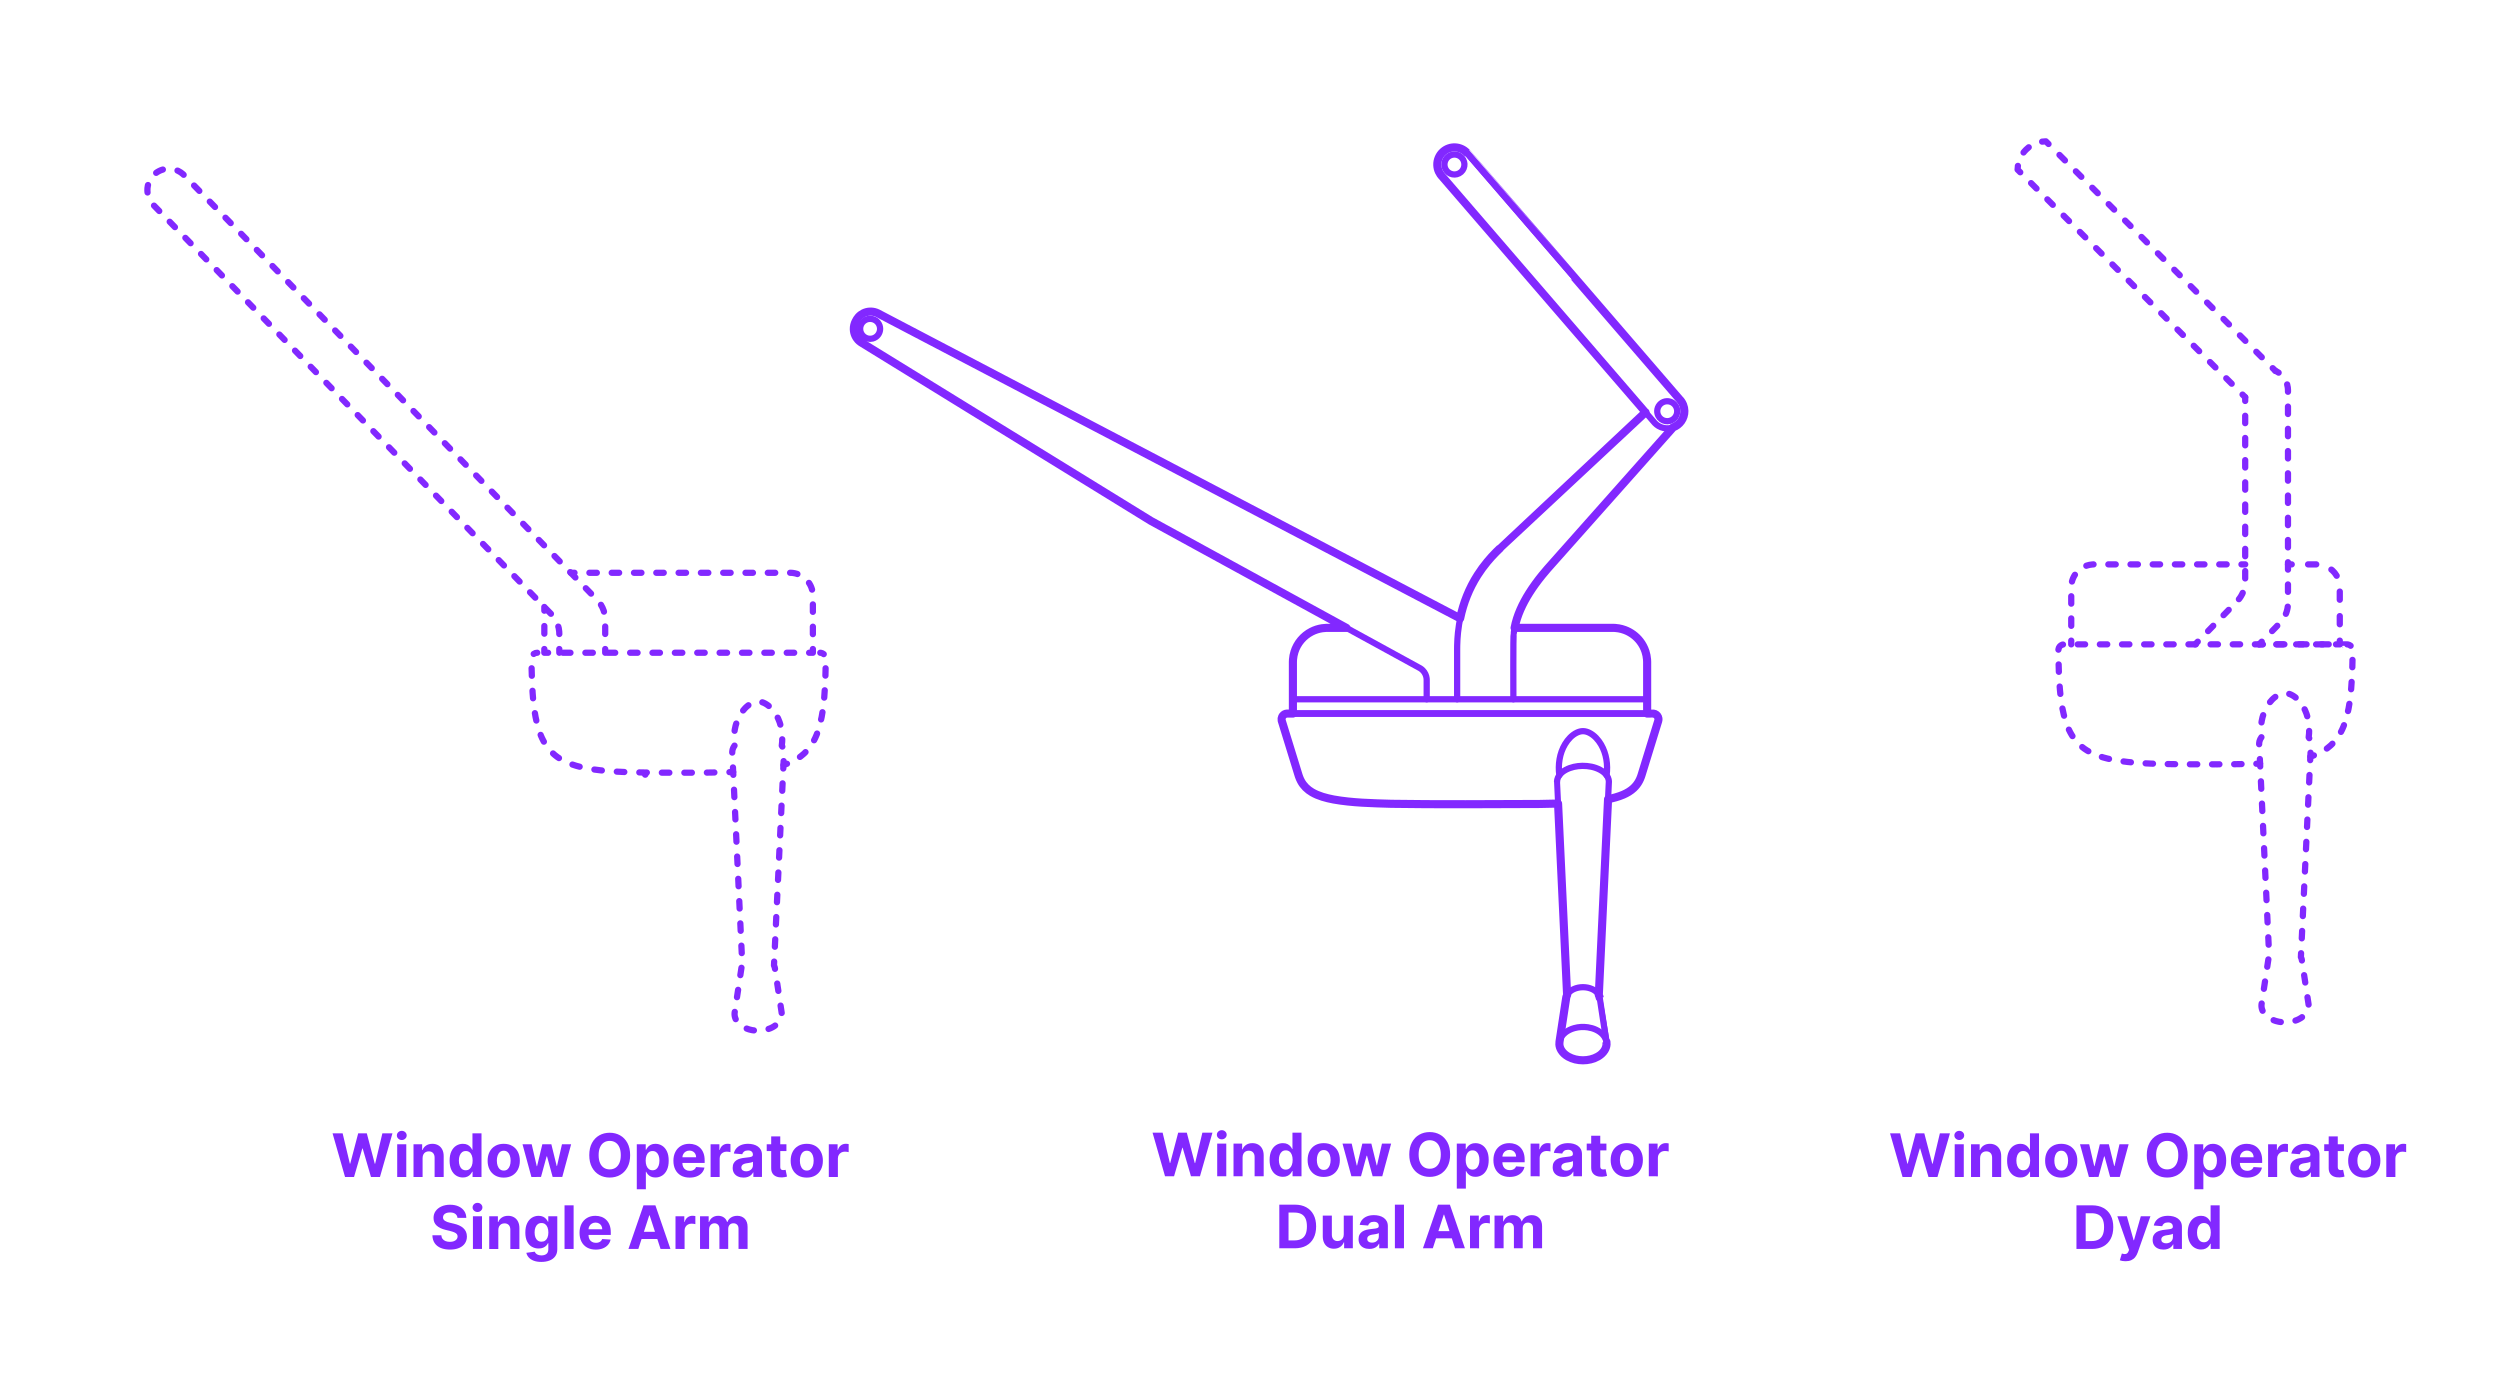 <?xml version="1.0" encoding="utf-8"?>
<!-- Generator: Adobe Illustrator 27.4.1, SVG Export Plug-In . SVG Version: 6.00 Build 0)  -->
<!DOCTYPE svg PUBLIC "-//W3C//DTD SVG 1.1//EN" "http://www.w3.org/Graphics/SVG/1.1/DTD/svg11.dtd">
<svg version="1.1" xmlns:x="http://ns.adobe.com/Extensibility/1.0/" xmlns:i="http://ns.adobe.com/AdobeIllustrator/10.0/" xmlns:graph="http://ns.adobe.com/Graphs/1.0/"
	 xmlns="http://www.w3.org/2000/svg" xmlns:xlink="http://www.w3.org/1999/xlink" x="0px" y="0px" width="1000px" height="550px"
	 viewBox="0 0 1000 550" enable-background="new 0 0 1000 550" xml:space="preserve">
<g id="FILL-BACKGROUND">
	<rect y="0" fill="#FFFFFF" width="1000" height="550"/>
</g>
<g id="N-TEXT">
	<g id="MTEXT_00000018917328659999425860000004587455282393990023_">
		<g>
			<g>
				<g>
					<path fill="#8228FF" d="M761.016,470.787l-4.994-17.455h4.031l2.889,12.128h0.145l3.188-12.128h3.452l3.179,12.153h0.153
						l2.889-12.153h4.031l-4.995,17.455h-3.596l-3.324-11.412h-0.136l-3.315,11.412H761.016z"/>
					<path fill="#8228FF" d="M783.711,456.008c-0.54,0-1.003-0.179-1.389-0.537c-0.387-0.358-0.58-0.79-0.58-1.295
						c0-0.505,0.193-0.939,0.58-1.3c0.386-0.361,0.847-0.541,1.381-0.541c0.545,0,1.01,0.179,1.393,0.537
						c0.384,0.358,0.576,0.79,0.576,1.295c0,0.505-0.192,0.939-0.576,1.299C784.713,455.828,784.251,456.008,783.711,456.008z
						 M781.879,470.787v-13.091h3.631v13.091H781.879z"/>
					<path fill="#8228FF" d="M792.038,463.218v7.568h-3.631v-13.091h3.46v2.31h0.153c0.29-0.761,0.775-1.365,1.458-1.811
						c0.682-0.446,1.508-0.669,2.48-0.669c0.909,0,1.702,0.199,2.378,0.597c0.676,0.397,1.202,0.964,1.577,1.7
						s0.562,1.612,0.562,2.629v8.335h-3.631v-7.688c0.006-0.801-0.199-1.428-0.613-1.879c-0.415-0.452-0.986-0.677-1.713-0.677
						c-0.489,0-0.919,0.105-1.291,0.315c-0.372,0.21-0.662,0.516-0.87,0.917C792.15,462.174,792.043,462.656,792.038,463.218z"/>
					<path fill="#8228FF" d="M808.154,471c-0.995,0-1.894-0.257-2.698-0.771s-1.44-1.273-1.909-2.276
						c-0.469-1.002-0.703-2.234-0.703-3.694c0-1.5,0.242-2.749,0.725-3.746c0.483-0.998,1.126-1.745,1.93-2.242
						c0.804-0.497,1.686-0.746,2.646-0.746c0.733,0,1.345,0.124,1.837,0.371c0.491,0.247,0.889,0.554,1.193,0.92
						c0.304,0.367,0.536,0.726,0.695,1.078h0.111v-6.562h3.622v17.455h-3.58v-2.097h-0.153c-0.17,0.364-0.411,0.723-0.72,1.078
						c-0.31,0.355-0.71,0.649-1.202,0.882C809.457,470.883,808.858,471,808.154,471z M809.305,468.11
						c0.585,0,1.081-0.16,1.487-0.481c0.406-0.321,0.719-0.771,0.938-1.351c0.219-0.58,0.328-1.259,0.328-2.037
						s-0.108-1.455-0.324-2.028c-0.216-0.574-0.528-1.017-0.938-1.33c-0.409-0.312-0.906-0.469-1.491-0.469
						c-0.597,0-1.1,0.162-1.509,0.486c-0.409,0.324-0.719,0.772-0.929,1.347c-0.21,0.574-0.315,1.238-0.315,1.994
						c0,0.761,0.106,1.433,0.32,2.016c0.213,0.583,0.522,1.037,0.929,1.364S808.708,468.11,809.305,468.11z"/>
					<path fill="#8228FF" d="M824.492,471.042c-1.324,0-2.467-0.283-3.431-0.848c-0.963-0.565-1.706-1.355-2.229-2.369
						c-0.523-1.015-0.784-2.192-0.784-3.533c0-1.353,0.261-2.536,0.784-3.55c0.522-1.014,1.266-1.804,2.229-2.37
						c0.963-0.565,2.106-0.848,3.431-0.848c1.324,0,2.467,0.283,3.43,0.848c0.963,0.565,1.706,1.355,2.229,2.37
						c0.522,1.014,0.784,2.197,0.784,3.55c0,1.341-0.261,2.518-0.784,3.533c-0.523,1.014-1.266,1.804-2.229,2.369
						C826.959,470.76,825.816,471.042,824.492,471.042z M824.509,468.23c0.602,0,1.105-0.172,1.508-0.516s0.709-0.814,0.916-1.411
						c0.208-0.597,0.312-1.275,0.312-2.037c0-0.761-0.104-1.44-0.312-2.037c-0.207-0.597-0.513-1.068-0.916-1.415
						c-0.403-0.346-0.906-0.52-1.508-0.52c-0.608,0-1.118,0.174-1.53,0.52c-0.412,0.347-0.722,0.818-0.929,1.415
						c-0.208,0.596-0.311,1.275-0.311,2.037c0,0.762,0.104,1.44,0.311,2.037s0.517,1.067,0.929,1.411
						C823.391,468.058,823.901,468.23,824.509,468.23z"/>
					<path fill="#8228FF" d="M835.563,470.787L832,457.696h3.673l2.028,8.795h0.119l2.114-8.795h3.605l2.148,8.744h0.111
						l1.994-8.744h3.665l-3.554,13.091h-3.844l-2.25-8.233h-0.162l-2.25,8.233H835.563z"/>
					<path fill="#8228FF" d="M875.057,462.06c0,1.903-0.359,3.522-1.078,4.858c-0.719,1.335-1.696,2.354-2.932,3.055
						s-2.624,1.053-4.164,1.053c-1.551,0-2.943-0.353-4.176-1.057c-1.233-0.704-2.208-1.724-2.923-3.06
						c-0.716-1.335-1.074-2.952-1.074-4.849c0-1.904,0.358-3.523,1.074-4.858c0.716-1.335,1.69-2.354,2.923-3.055
						s2.625-1.053,4.176-1.053c1.54,0,2.928,0.351,4.164,1.053s2.213,1.72,2.932,3.055
						C874.698,458.537,875.057,460.156,875.057,462.06z M871.316,462.06c0-1.233-0.183-2.273-0.55-3.12s-0.882-1.488-1.547-1.926
						c-0.665-0.437-1.443-0.656-2.335-0.656s-1.67,0.219-2.335,0.656c-0.665,0.438-1.181,1.08-1.547,1.926
						c-0.367,0.847-0.55,1.887-0.55,3.12s0.183,2.272,0.55,3.119c0.366,0.847,0.882,1.489,1.547,1.926
						c0.665,0.438,1.443,0.656,2.335,0.656s1.671-0.219,2.335-0.656s1.18-1.08,1.547-1.926S871.316,463.292,871.316,462.06z"/>
					<path fill="#8228FF" d="M877.716,475.696v-18h3.58v2.199h0.162c0.159-0.352,0.391-0.711,0.694-1.078
						c0.304-0.366,0.702-0.673,1.193-0.92c0.491-0.247,1.104-0.371,1.836-0.371c0.955,0,1.835,0.249,2.642,0.746
						c0.807,0.497,1.452,1.244,1.935,2.242c0.482,0.997,0.724,2.246,0.724,3.746c0,1.46-0.234,2.692-0.703,3.694
						c-0.469,1.003-1.105,1.762-1.909,2.276c-0.804,0.514-1.703,0.771-2.697,0.771c-0.705,0-1.303-0.116-1.794-0.349
						c-0.492-0.233-0.894-0.527-1.206-0.882c-0.312-0.355-0.551-0.714-0.716-1.078h-0.111v7.006H877.716z M881.27,464.241
						c0,0.778,0.108,1.458,0.324,2.037c0.216,0.579,0.528,1.03,0.938,1.351c0.409,0.321,0.906,0.481,1.492,0.481
						c0.591,0,1.091-0.163,1.5-0.49c0.409-0.327,0.72-0.781,0.933-1.364s0.319-1.254,0.319-2.016c0-0.756-0.105-1.42-0.315-1.994
						c-0.21-0.574-0.52-1.023-0.929-1.347c-0.409-0.324-0.912-0.486-1.508-0.486c-0.591,0-1.09,0.156-1.496,0.469
						s-0.717,0.756-0.933,1.33S881.27,463.463,881.27,464.241z"/>
					<path fill="#8228FF" d="M898.86,471.042c-1.346,0-2.504-0.274-3.473-0.823s-1.715-1.327-2.237-2.335
						c-0.523-1.009-0.784-2.203-0.784-3.584c0-1.347,0.261-2.528,0.784-3.545c0.522-1.017,1.26-1.81,2.211-2.378
						c0.952-0.568,2.07-0.852,3.354-0.852c0.863,0,1.669,0.138,2.416,0.413c0.747,0.276,1.4,0.689,1.96,1.24
						c0.56,0.551,0.996,1.243,1.308,2.075c0.312,0.833,0.469,1.806,0.469,2.919v0.997h-11.054v-2.25h7.637
						c0-0.522-0.114-0.985-0.341-1.389c-0.227-0.403-0.541-0.72-0.941-0.95c-0.401-0.23-0.865-0.345-1.394-0.345
						c-0.551,0-1.039,0.126-1.462,0.379s-0.754,0.591-0.993,1.014s-0.361,0.894-0.367,1.411v2.139c0,0.647,0.121,1.208,0.362,1.679
						c0.242,0.472,0.584,0.835,1.027,1.091c0.443,0.255,0.968,0.383,1.577,0.383c0.403,0,0.772-0.057,1.108-0.17
						c0.335-0.114,0.622-0.284,0.861-0.511c0.238-0.228,0.42-0.506,0.545-0.835l3.358,0.222c-0.17,0.807-0.519,1.51-1.044,2.109
						c-0.526,0.6-1.202,1.065-2.029,1.398C900.893,470.876,899.94,471.042,898.86,471.042z"/>
					<path fill="#8228FF" d="M907.238,470.787v-13.091h3.52v2.284h0.136c0.239-0.812,0.639-1.428,1.202-1.845
						c0.562-0.418,1.21-0.626,1.943-0.626c0.182,0,0.378,0.011,0.588,0.034c0.21,0.022,0.395,0.054,0.554,0.094v3.221
						c-0.17-0.051-0.406-0.096-0.708-0.136c-0.301-0.04-0.577-0.06-0.827-0.06c-0.534,0-1.01,0.115-1.428,0.345
						c-0.417,0.23-0.747,0.55-0.988,0.959c-0.242,0.409-0.362,0.88-0.362,1.415v7.406H907.238z"/>
					<path fill="#8228FF" d="M920.415,471.034c-0.835,0-1.58-0.146-2.233-0.439s-1.169-0.727-1.547-1.304s-0.566-1.297-0.566-2.161
						c0-0.727,0.133-1.338,0.4-1.833c0.267-0.494,0.631-0.892,1.091-1.193c0.46-0.301,0.984-0.529,1.572-0.682
						c0.588-0.153,1.206-0.261,1.854-0.324c0.761-0.08,1.375-0.155,1.841-0.226c0.466-0.071,0.804-0.177,1.014-0.319
						c0.21-0.142,0.315-0.352,0.315-0.631v-0.051c0-0.54-0.169-0.958-0.507-1.253c-0.338-0.295-0.817-0.443-1.436-0.443
						c-0.653,0-1.173,0.144-1.56,0.431c-0.386,0.287-0.642,0.646-0.767,1.078l-3.358-0.273c0.17-0.795,0.506-1.484,1.006-2.067
						c0.5-0.582,1.146-1.031,1.939-1.347c0.792-0.315,1.711-0.473,2.757-0.473c0.728,0,1.425,0.085,2.092,0.255
						s1.262,0.435,1.781,0.793c0.52,0.358,0.931,0.817,1.231,1.376c0.301,0.56,0.452,1.229,0.452,2.007v8.83h-3.443v-1.815h-0.103
						c-0.21,0.409-0.491,0.769-0.844,1.078c-0.352,0.31-0.775,0.551-1.27,0.725C921.633,470.947,921.062,471.034,920.415,471.034z
						 M921.455,468.528c0.534,0,1.005-0.107,1.415-0.32s0.73-0.501,0.963-0.865c0.233-0.363,0.349-0.775,0.349-1.236v-1.389
						c-0.114,0.074-0.269,0.141-0.464,0.201c-0.196,0.06-0.417,0.113-0.661,0.162s-0.489,0.091-0.733,0.128s-0.466,0.07-0.665,0.098
						c-0.426,0.062-0.798,0.162-1.117,0.298c-0.318,0.136-0.565,0.319-0.741,0.549c-0.176,0.23-0.264,0.516-0.264,0.857
						c0,0.494,0.18,0.871,0.541,1.129C920.439,468.399,920.897,468.528,921.455,468.528z"/>
					<path fill="#8228FF" d="M937.571,457.696v2.727h-7.884v-2.727H937.571z M931.477,454.56h3.63v12.204
						c0,0.335,0.051,0.596,0.153,0.78c0.103,0.185,0.246,0.314,0.431,0.388s0.399,0.111,0.644,0.111c0.17,0,0.341-0.016,0.511-0.047
						s0.301-0.056,0.392-0.073l0.571,2.702c-0.182,0.057-0.438,0.124-0.767,0.201c-0.33,0.077-0.73,0.124-1.202,0.141
						c-0.875,0.034-1.641-0.083-2.297-0.35s-1.166-0.682-1.53-1.244s-0.542-1.273-0.537-2.131V454.56z"/>
					<path fill="#8228FF" d="M945.71,471.042c-1.324,0-2.467-0.283-3.431-0.848c-0.963-0.565-1.706-1.355-2.229-2.369
						c-0.523-1.015-0.784-2.192-0.784-3.533c0-1.353,0.261-2.536,0.784-3.55c0.522-1.014,1.266-1.804,2.229-2.37
						c0.963-0.565,2.106-0.848,3.431-0.848c1.324,0,2.467,0.283,3.43,0.848c0.963,0.565,1.706,1.355,2.229,2.37
						c0.522,1.014,0.784,2.197,0.784,3.55c0,1.341-0.261,2.518-0.784,3.533c-0.523,1.014-1.266,1.804-2.229,2.369
						C948.177,470.76,947.034,471.042,945.71,471.042z M945.727,468.23c0.602,0,1.105-0.172,1.508-0.516s0.709-0.814,0.916-1.411
						c0.208-0.597,0.312-1.275,0.312-2.037c0-0.761-0.104-1.44-0.312-2.037c-0.207-0.597-0.513-1.068-0.916-1.415
						c-0.403-0.346-0.906-0.52-1.508-0.52c-0.608,0-1.118,0.174-1.53,0.52c-0.412,0.347-0.722,0.818-0.929,1.415
						c-0.208,0.596-0.311,1.275-0.311,2.037c0,0.762,0.104,1.44,0.311,2.037s0.517,1.067,0.929,1.411
						C944.609,468.058,945.119,468.23,945.727,468.23z"/>
					<path fill="#8228FF" d="M954.522,470.787v-13.091h3.52v2.284h0.136c0.239-0.812,0.639-1.428,1.202-1.845
						c0.562-0.418,1.21-0.626,1.943-0.626c0.182,0,0.378,0.011,0.588,0.034c0.21,0.022,0.395,0.054,0.554,0.094v3.221
						c-0.17-0.051-0.406-0.096-0.708-0.136c-0.301-0.04-0.577-0.06-0.827-0.06c-0.534,0-1.01,0.115-1.428,0.345
						c-0.417,0.23-0.747,0.55-0.988,0.959c-0.242,0.409-0.362,0.88-0.362,1.415v7.406H954.522z"/>
					<path fill="#8228FF" d="M836.769,499.586h-6.188v-17.455h6.239c1.755,0,3.267,0.348,4.534,1.044
						c1.267,0.696,2.243,1.695,2.928,2.996c0.685,1.301,1.027,2.858,1.027,4.67c0,1.818-0.342,3.38-1.027,4.688
						c-0.685,1.307-1.665,2.31-2.94,3.008S838.542,499.586,836.769,499.586z M834.272,496.424h2.344c1.091,0,2.01-0.194,2.757-0.583
						s1.31-0.994,1.688-1.815c0.378-0.821,0.567-1.882,0.567-3.183c0-1.29-0.189-2.344-0.567-3.162s-0.939-1.42-1.683-1.807
						c-0.745-0.387-1.662-0.58-2.753-0.58h-2.352V496.424z"/>
					<path fill="#8228FF" d="M850.209,504.496c-0.46,0-0.891-0.036-1.292-0.106c-0.4-0.071-0.731-0.161-0.993-0.269l0.818-2.71
						c0.426,0.131,0.811,0.202,1.155,0.213c0.344,0.011,0.642-0.068,0.895-0.239c0.253-0.17,0.459-0.46,0.618-0.869l0.213-0.554
						l-4.696-13.466h3.818l2.71,9.614h0.136l2.736-9.614l3.844,0.017l-5.088,14.488c-0.245,0.705-0.575,1.32-0.993,1.845
						c-0.417,0.526-0.944,0.932-1.581,1.219C851.874,504.352,851.107,504.496,850.209,504.496z"/>
					<path fill="#8228FF" d="M865.397,499.833c-0.835,0-1.58-0.146-2.233-0.439s-1.169-0.727-1.547-1.304s-0.566-1.297-0.566-2.161
						c0-0.727,0.133-1.338,0.4-1.833c0.267-0.494,0.631-0.892,1.091-1.193c0.46-0.301,0.984-0.529,1.572-0.682
						c0.588-0.153,1.206-0.261,1.854-0.324c0.761-0.08,1.375-0.155,1.841-0.226c0.466-0.071,0.804-0.177,1.014-0.319
						c0.21-0.142,0.315-0.352,0.315-0.631v-0.051c0-0.54-0.169-0.958-0.507-1.253c-0.338-0.295-0.817-0.443-1.436-0.443
						c-0.653,0-1.173,0.144-1.56,0.431c-0.386,0.287-0.642,0.646-0.767,1.078l-3.358-0.273c0.17-0.795,0.506-1.484,1.006-2.067
						c0.5-0.582,1.146-1.031,1.939-1.347c0.792-0.315,1.711-0.473,2.757-0.473c0.728,0,1.425,0.085,2.092,0.255
						s1.262,0.435,1.781,0.793c0.52,0.358,0.931,0.817,1.231,1.376c0.301,0.56,0.452,1.229,0.452,2.007v8.83h-3.443v-1.815h-0.103
						c-0.21,0.409-0.491,0.769-0.844,1.078c-0.352,0.31-0.775,0.551-1.27,0.725C866.616,499.747,866.045,499.833,865.397,499.833z
						 M866.437,497.328c0.534,0,1.005-0.107,1.415-0.32s0.73-0.501,0.963-0.865c0.233-0.363,0.349-0.775,0.349-1.236v-1.389
						c-0.114,0.074-0.269,0.141-0.464,0.201c-0.196,0.06-0.417,0.113-0.661,0.162s-0.489,0.091-0.733,0.128s-0.466,0.07-0.665,0.098
						c-0.426,0.062-0.798,0.162-1.117,0.298c-0.318,0.136-0.565,0.319-0.741,0.549c-0.176,0.23-0.264,0.516-0.264,0.857
						c0,0.494,0.18,0.871,0.541,1.129C865.421,497.199,865.88,497.328,866.437,497.328z"/>
					<path fill="#8228FF" d="M880.414,499.799c-0.995,0-1.894-0.257-2.698-0.771s-1.44-1.273-1.909-2.276
						c-0.469-1.002-0.703-2.234-0.703-3.694c0-1.5,0.242-2.749,0.725-3.746c0.483-0.998,1.126-1.745,1.93-2.242
						c0.804-0.497,1.686-0.746,2.646-0.746c0.733,0,1.345,0.124,1.837,0.371c0.491,0.247,0.889,0.554,1.193,0.92
						c0.304,0.367,0.536,0.726,0.695,1.078h0.111v-6.562h3.622v17.455h-3.58v-2.097h-0.153c-0.17,0.364-0.411,0.723-0.72,1.078
						c-0.31,0.355-0.71,0.649-1.202,0.882C881.716,499.683,881.118,499.799,880.414,499.799z M881.564,496.91
						c0.585,0,1.081-0.16,1.487-0.481c0.406-0.321,0.719-0.771,0.938-1.351c0.219-0.58,0.328-1.259,0.328-2.037
						s-0.108-1.455-0.324-2.028c-0.216-0.574-0.528-1.017-0.938-1.33c-0.409-0.312-0.906-0.469-1.491-0.469
						c-0.597,0-1.1,0.162-1.509,0.486c-0.409,0.324-0.719,0.772-0.929,1.347c-0.21,0.574-0.315,1.238-0.315,1.994
						c0,0.761,0.106,1.433,0.32,2.016c0.213,0.583,0.522,1.037,0.929,1.364S880.968,496.91,881.564,496.91z"/>
				</g>
			</g>
		</g>
	</g>
	<g id="MTEXT_00000155132055959700356330000013134698944312613305_">
		<g>
			<g>
				<g>
					<path fill="#8228FF" d="M138.016,470.787l-4.994-17.455h4.031l2.889,12.128h0.145l3.188-12.128h3.452l3.179,12.153h0.153
						l2.889-12.153h4.031l-4.995,17.455h-3.596l-3.324-11.412h-0.136l-3.315,11.412H138.016z"/>
					<path fill="#8228FF" d="M160.711,456.008c-0.54,0-1.003-0.179-1.389-0.537c-0.387-0.358-0.58-0.79-0.58-1.295
						c0-0.505,0.193-0.939,0.58-1.3c0.386-0.361,0.847-0.541,1.381-0.541c0.545,0,1.01,0.179,1.393,0.537
						c0.384,0.358,0.576,0.79,0.576,1.295c0,0.505-0.192,0.939-0.576,1.299C161.713,455.828,161.251,456.008,160.711,456.008z
						 M158.879,470.787v-13.091h3.631v13.091H158.879z"/>
					<path fill="#8228FF" d="M169.038,463.218v7.568h-3.631v-13.091h3.46v2.31h0.153c0.29-0.761,0.775-1.365,1.458-1.811
						c0.682-0.446,1.508-0.669,2.48-0.669c0.909,0,1.702,0.199,2.378,0.597c0.676,0.397,1.202,0.964,1.577,1.7
						s0.562,1.612,0.562,2.629v8.335h-3.631v-7.688c0.006-0.801-0.199-1.428-0.613-1.879c-0.415-0.452-0.986-0.677-1.713-0.677
						c-0.489,0-0.919,0.105-1.291,0.315c-0.372,0.21-0.662,0.516-0.87,0.917C169.15,462.174,169.043,462.656,169.038,463.218z"/>
					<path fill="#8228FF" d="M185.154,471c-0.995,0-1.894-0.257-2.698-0.771s-1.44-1.273-1.909-2.276
						c-0.469-1.002-0.703-2.234-0.703-3.694c0-1.5,0.242-2.749,0.725-3.746c0.483-0.998,1.126-1.745,1.93-2.242
						c0.804-0.497,1.686-0.746,2.646-0.746c0.733,0,1.345,0.124,1.837,0.371c0.491,0.247,0.889,0.554,1.193,0.92
						c0.304,0.367,0.536,0.726,0.695,1.078h0.111v-6.562h3.622v17.455h-3.58v-2.097h-0.153c-0.17,0.364-0.411,0.723-0.72,1.078
						c-0.31,0.355-0.71,0.649-1.202,0.882C186.457,470.883,185.858,471,185.154,471z M186.305,468.11
						c0.585,0,1.081-0.16,1.487-0.481c0.406-0.321,0.719-0.771,0.938-1.351c0.219-0.58,0.328-1.259,0.328-2.037
						s-0.108-1.455-0.324-2.028c-0.216-0.574-0.528-1.017-0.938-1.33c-0.409-0.312-0.906-0.469-1.491-0.469
						c-0.597,0-1.1,0.162-1.509,0.486c-0.409,0.324-0.719,0.772-0.929,1.347c-0.21,0.574-0.315,1.238-0.315,1.994
						c0,0.761,0.106,1.433,0.32,2.016c0.213,0.583,0.522,1.037,0.929,1.364S185.708,468.11,186.305,468.11z"/>
					<path fill="#8228FF" d="M201.492,471.042c-1.324,0-2.467-0.283-3.431-0.848c-0.963-0.565-1.706-1.355-2.229-2.369
						c-0.523-1.015-0.784-2.192-0.784-3.533c0-1.353,0.261-2.536,0.784-3.55c0.522-1.014,1.266-1.804,2.229-2.37
						c0.963-0.565,2.106-0.848,3.431-0.848c1.324,0,2.467,0.283,3.43,0.848c0.963,0.565,1.706,1.355,2.229,2.37
						c0.522,1.014,0.784,2.197,0.784,3.55c0,1.341-0.261,2.518-0.784,3.533c-0.523,1.014-1.266,1.804-2.229,2.369
						C203.959,470.76,202.816,471.042,201.492,471.042z M201.509,468.23c0.602,0,1.105-0.172,1.508-0.516s0.709-0.814,0.916-1.411
						c0.208-0.597,0.312-1.275,0.312-2.037c0-0.761-0.104-1.44-0.312-2.037c-0.207-0.597-0.513-1.068-0.916-1.415
						c-0.403-0.346-0.906-0.52-1.508-0.52c-0.608,0-1.118,0.174-1.53,0.52c-0.412,0.347-0.722,0.818-0.929,1.415
						c-0.208,0.596-0.311,1.275-0.311,2.037c0,0.762,0.104,1.44,0.311,2.037s0.517,1.067,0.929,1.411
						C200.391,468.058,200.901,468.23,201.509,468.23z"/>
					<path fill="#8228FF" d="M212.563,470.787L209,457.696h3.673l2.028,8.795h0.119l2.114-8.795h3.605l2.148,8.744h0.111
						l1.994-8.744h3.665l-3.554,13.091h-3.844l-2.25-8.233h-0.162l-2.25,8.233H212.563z"/>
					<path fill="#8228FF" d="M252.057,462.06c0,1.903-0.359,3.522-1.078,4.858c-0.719,1.335-1.696,2.354-2.932,3.055
						s-2.624,1.053-4.164,1.053c-1.551,0-2.943-0.353-4.176-1.057c-1.233-0.704-2.208-1.724-2.923-3.06
						c-0.716-1.335-1.074-2.952-1.074-4.849c0-1.904,0.358-3.523,1.074-4.858c0.716-1.335,1.69-2.354,2.923-3.055
						s2.625-1.053,4.176-1.053c1.54,0,2.928,0.351,4.164,1.053s2.213,1.72,2.932,3.055
						C251.698,458.537,252.057,460.156,252.057,462.06z M248.316,462.06c0-1.233-0.183-2.273-0.55-3.12s-0.882-1.488-1.547-1.926
						c-0.665-0.437-1.443-0.656-2.335-0.656s-1.67,0.219-2.335,0.656c-0.665,0.438-1.181,1.08-1.547,1.926
						c-0.367,0.847-0.55,1.887-0.55,3.12s0.183,2.272,0.55,3.119c0.366,0.847,0.882,1.489,1.547,1.926
						c0.665,0.438,1.443,0.656,2.335,0.656s1.671-0.219,2.335-0.656s1.18-1.08,1.547-1.926S248.316,463.292,248.316,462.06z"/>
					<path fill="#8228FF" d="M254.716,475.696v-18h3.58v2.199h0.162c0.159-0.352,0.391-0.711,0.694-1.078
						c0.304-0.366,0.702-0.673,1.193-0.92c0.491-0.247,1.104-0.371,1.836-0.371c0.955,0,1.835,0.249,2.642,0.746
						c0.807,0.497,1.452,1.244,1.935,2.242c0.482,0.997,0.724,2.246,0.724,3.746c0,1.46-0.234,2.692-0.703,3.694
						c-0.469,1.003-1.105,1.762-1.909,2.276c-0.804,0.514-1.703,0.771-2.697,0.771c-0.705,0-1.303-0.116-1.794-0.349
						c-0.492-0.233-0.894-0.527-1.206-0.882c-0.312-0.355-0.551-0.714-0.716-1.078h-0.111v7.006H254.716z M258.27,464.241
						c0,0.778,0.108,1.458,0.324,2.037c0.216,0.579,0.528,1.03,0.938,1.351c0.409,0.321,0.906,0.481,1.492,0.481
						c0.591,0,1.091-0.163,1.5-0.49c0.409-0.327,0.72-0.781,0.933-1.364s0.319-1.254,0.319-2.016c0-0.756-0.105-1.42-0.315-1.994
						c-0.21-0.574-0.52-1.023-0.929-1.347c-0.409-0.324-0.912-0.486-1.508-0.486c-0.591,0-1.09,0.156-1.496,0.469
						s-0.717,0.756-0.933,1.33S258.27,463.463,258.27,464.241z"/>
					<path fill="#8228FF" d="M275.86,471.042c-1.346,0-2.504-0.274-3.473-0.823s-1.715-1.327-2.237-2.335
						c-0.523-1.009-0.784-2.203-0.784-3.584c0-1.347,0.261-2.528,0.784-3.545c0.522-1.017,1.26-1.81,2.211-2.378
						c0.952-0.568,2.07-0.852,3.354-0.852c0.863,0,1.669,0.138,2.416,0.413c0.747,0.276,1.4,0.689,1.96,1.24
						c0.56,0.551,0.996,1.243,1.308,2.075c0.312,0.833,0.469,1.806,0.469,2.919v0.997h-11.054v-2.25h7.637
						c0-0.522-0.114-0.985-0.341-1.389c-0.227-0.403-0.541-0.72-0.941-0.95c-0.401-0.23-0.865-0.345-1.394-0.345
						c-0.551,0-1.039,0.126-1.462,0.379s-0.754,0.591-0.993,1.014s-0.361,0.894-0.367,1.411v2.139c0,0.647,0.121,1.208,0.362,1.679
						c0.242,0.472,0.584,0.835,1.027,1.091c0.443,0.255,0.968,0.383,1.577,0.383c0.403,0,0.772-0.057,1.108-0.17
						c0.335-0.114,0.622-0.284,0.861-0.511c0.238-0.228,0.42-0.506,0.545-0.835l3.358,0.222c-0.17,0.807-0.519,1.51-1.044,2.109
						c-0.526,0.6-1.202,1.065-2.029,1.398C277.893,470.876,276.94,471.042,275.86,471.042z"/>
					<path fill="#8228FF" d="M284.238,470.787v-13.091h3.52v2.284h0.136c0.239-0.812,0.639-1.428,1.202-1.845
						c0.562-0.418,1.21-0.626,1.943-0.626c0.182,0,0.378,0.011,0.588,0.034c0.21,0.022,0.395,0.054,0.554,0.094v3.221
						c-0.17-0.051-0.406-0.096-0.708-0.136c-0.301-0.04-0.577-0.06-0.827-0.06c-0.534,0-1.01,0.115-1.428,0.345
						c-0.417,0.23-0.747,0.55-0.988,0.959c-0.242,0.409-0.362,0.88-0.362,1.415v7.406H284.238z"/>
					<path fill="#8228FF" d="M297.415,471.034c-0.835,0-1.58-0.146-2.233-0.439s-1.169-0.727-1.547-1.304s-0.566-1.297-0.566-2.161
						c0-0.727,0.133-1.338,0.4-1.833c0.267-0.494,0.631-0.892,1.091-1.193c0.46-0.301,0.984-0.529,1.572-0.682
						c0.588-0.153,1.206-0.261,1.854-0.324c0.761-0.08,1.375-0.155,1.841-0.226c0.466-0.071,0.804-0.177,1.014-0.319
						c0.21-0.142,0.315-0.352,0.315-0.631v-0.051c0-0.54-0.169-0.958-0.507-1.253c-0.338-0.295-0.817-0.443-1.436-0.443
						c-0.653,0-1.173,0.144-1.56,0.431c-0.386,0.287-0.642,0.646-0.767,1.078l-3.358-0.273c0.17-0.795,0.506-1.484,1.006-2.067
						c0.5-0.582,1.146-1.031,1.939-1.347c0.792-0.315,1.711-0.473,2.757-0.473c0.728,0,1.425,0.085,2.092,0.255
						s1.262,0.435,1.781,0.793c0.52,0.358,0.931,0.817,1.231,1.376c0.301,0.56,0.452,1.229,0.452,2.007v8.83h-3.443v-1.815h-0.103
						c-0.21,0.409-0.491,0.769-0.844,1.078c-0.352,0.31-0.775,0.551-1.27,0.725C298.633,470.947,298.062,471.034,297.415,471.034z
						 M298.455,468.528c0.534,0,1.005-0.107,1.415-0.32s0.73-0.501,0.963-0.865c0.233-0.363,0.349-0.775,0.349-1.236v-1.389
						c-0.114,0.074-0.269,0.141-0.464,0.201c-0.196,0.06-0.417,0.113-0.661,0.162s-0.489,0.091-0.733,0.128s-0.466,0.07-0.665,0.098
						c-0.426,0.062-0.798,0.162-1.117,0.298c-0.318,0.136-0.565,0.319-0.741,0.549c-0.176,0.23-0.264,0.516-0.264,0.857
						c0,0.494,0.18,0.871,0.541,1.129C297.439,468.399,297.897,468.528,298.455,468.528z"/>
					<path fill="#8228FF" d="M314.571,457.696v2.727h-7.884v-2.727H314.571z M308.477,454.56h3.63v12.204
						c0,0.335,0.051,0.596,0.153,0.78c0.103,0.185,0.246,0.314,0.431,0.388s0.399,0.111,0.644,0.111c0.17,0,0.341-0.016,0.511-0.047
						s0.301-0.056,0.392-0.073l0.571,2.702c-0.182,0.057-0.438,0.124-0.767,0.201c-0.33,0.077-0.73,0.124-1.202,0.141
						c-0.875,0.034-1.641-0.083-2.297-0.35s-1.166-0.682-1.53-1.244s-0.542-1.273-0.537-2.131V454.56z"/>
					<path fill="#8228FF" d="M322.71,471.042c-1.324,0-2.467-0.283-3.431-0.848c-0.963-0.565-1.706-1.355-2.229-2.369
						c-0.523-1.015-0.784-2.192-0.784-3.533c0-1.353,0.261-2.536,0.784-3.55c0.522-1.014,1.266-1.804,2.229-2.37
						c0.963-0.565,2.106-0.848,3.431-0.848c1.324,0,2.467,0.283,3.43,0.848c0.963,0.565,1.706,1.355,2.229,2.37
						c0.522,1.014,0.784,2.197,0.784,3.55c0,1.341-0.261,2.518-0.784,3.533c-0.523,1.014-1.266,1.804-2.229,2.369
						C325.177,470.76,324.034,471.042,322.71,471.042z M322.727,468.23c0.602,0,1.105-0.172,1.508-0.516s0.709-0.814,0.916-1.411
						c0.208-0.597,0.312-1.275,0.312-2.037c0-0.761-0.104-1.44-0.312-2.037c-0.207-0.597-0.513-1.068-0.916-1.415
						c-0.403-0.346-0.906-0.52-1.508-0.52c-0.608,0-1.118,0.174-1.53,0.52c-0.412,0.347-0.722,0.818-0.929,1.415
						c-0.208,0.596-0.311,1.275-0.311,2.037c0,0.762,0.104,1.44,0.311,2.037s0.517,1.067,0.929,1.411
						C321.609,468.058,322.119,468.23,322.727,468.23z"/>
					<path fill="#8228FF" d="M331.522,470.787v-13.091h3.52v2.284h0.136c0.239-0.812,0.639-1.428,1.202-1.845
						c0.562-0.418,1.21-0.626,1.943-0.626c0.182,0,0.378,0.011,0.588,0.034c0.21,0.022,0.395,0.054,0.554,0.094v3.221
						c-0.17-0.051-0.406-0.096-0.708-0.136c-0.301-0.04-0.577-0.06-0.827-0.06c-0.534,0-1.01,0.115-1.428,0.345
						c-0.417,0.23-0.747,0.55-0.988,0.959c-0.242,0.409-0.362,0.88-0.362,1.415v7.406H331.522z"/>
					<path fill="#8228FF" d="M182.99,487.152c-0.068-0.688-0.361-1.222-0.878-1.603c-0.517-0.38-1.219-0.571-2.105-0.571
						c-0.603,0-1.111,0.084-1.526,0.251c-0.415,0.167-0.731,0.399-0.95,0.694c-0.219,0.296-0.328,0.631-0.328,1.006
						c-0.011,0.312,0.056,0.585,0.2,0.818c0.145,0.233,0.345,0.433,0.601,0.601c0.256,0.168,0.551,0.312,0.886,0.435
						c0.335,0.123,0.693,0.226,1.074,0.311l1.568,0.375c0.761,0.171,1.46,0.398,2.097,0.682s1.188,0.633,1.653,1.048
						c0.466,0.415,0.828,0.903,1.087,1.466c0.258,0.562,0.391,1.208,0.396,1.935c-0.005,1.068-0.277,1.993-0.814,2.774
						c-0.537,0.781-1.31,1.386-2.318,1.815c-1.009,0.429-2.223,0.644-3.644,0.644c-1.409,0-2.635-0.216-3.678-0.647
						c-1.042-0.432-1.855-1.073-2.438-1.922c-0.583-0.85-0.888-1.902-0.916-3.158h3.571c0.04,0.585,0.209,1.072,0.507,1.461
						s0.699,0.682,1.202,0.878s1.072,0.294,1.709,0.294c0.625,0,1.169-0.091,1.632-0.272c0.463-0.182,0.823-0.435,1.078-0.759
						c0.256-0.324,0.384-0.696,0.384-1.116c0-0.392-0.115-0.722-0.345-0.989c-0.23-0.267-0.565-0.494-1.006-0.682
						s-0.979-0.358-1.615-0.512l-1.9-0.477c-1.472-0.358-2.633-0.917-3.486-1.679c-0.852-0.761-1.275-1.787-1.27-3.077
						c-0.005-1.057,0.277-1.98,0.848-2.77c0.571-0.79,1.356-1.406,2.356-1.849c1-0.443,2.136-0.665,3.409-0.665
						c1.295,0,2.428,0.222,3.396,0.665c0.969,0.443,1.723,1.06,2.263,1.849c0.54,0.79,0.818,1.705,0.835,2.745H182.99z"/>
					<path fill="#8228FF" d="M191,484.808c-0.54,0-1.003-0.179-1.389-0.537c-0.387-0.358-0.58-0.79-0.58-1.295
						c0-0.505,0.193-0.939,0.58-1.3c0.386-0.361,0.847-0.541,1.381-0.541c0.545,0,1.01,0.179,1.393,0.537
						c0.384,0.358,0.576,0.79,0.576,1.295c0,0.505-0.192,0.939-0.576,1.299C192.002,484.628,191.54,484.808,191,484.808z
						 M189.168,499.586v-13.091h3.631v13.091H189.168z"/>
					<path fill="#8228FF" d="M199.327,492.018v7.568h-3.631v-13.091h3.46v2.31h0.153c0.29-0.761,0.775-1.365,1.458-1.811
						c0.682-0.446,1.508-0.669,2.48-0.669c0.909,0,1.702,0.199,2.378,0.597c0.676,0.397,1.202,0.964,1.577,1.7
						s0.562,1.612,0.562,2.629v8.335h-3.631v-7.688c0.006-0.801-0.199-1.428-0.613-1.879c-0.415-0.452-0.986-0.677-1.713-0.677
						c-0.489,0-0.919,0.105-1.291,0.315c-0.372,0.21-0.662,0.516-0.87,0.917C199.439,490.974,199.333,491.456,199.327,492.018z"/>
					<path fill="#8228FF" d="M216.517,504.768c-1.176,0-2.184-0.161-3.021-0.481s-1.504-0.757-1.999-1.308
						c-0.494-0.551-0.815-1.17-0.963-1.858l3.358-0.452c0.102,0.261,0.264,0.505,0.486,0.733c0.222,0.227,0.516,0.41,0.882,0.55
						c0.367,0.139,0.814,0.208,1.342,0.208c0.79,0,1.442-0.191,1.956-0.575c0.514-0.383,0.771-1.024,0.771-1.922v-2.395h-0.153
						c-0.159,0.364-0.398,0.708-0.716,1.031c-0.318,0.324-0.727,0.588-1.227,0.793s-1.097,0.307-1.79,0.307
						c-0.983,0-1.876-0.229-2.681-0.686s-1.443-1.159-1.917-2.105c-0.475-0.946-0.712-2.144-0.712-3.592
						c0-1.483,0.242-2.722,0.725-3.716c0.483-0.994,1.126-1.738,1.93-2.233c0.804-0.494,1.686-0.741,2.646-0.741
						c0.733,0,1.347,0.124,1.841,0.371c0.495,0.247,0.894,0.554,1.198,0.92c0.304,0.367,0.538,0.726,0.703,1.078h0.136v-2.199h3.605
						v13.219c0,1.113-0.272,2.045-0.818,2.795c-0.546,0.75-1.3,1.314-2.263,1.692C218.874,504.579,217.767,504.768,216.517,504.768z
						 M216.594,496.672c0.585,0,1.081-0.146,1.487-0.439c0.406-0.293,0.719-0.713,0.938-1.262c0.219-0.548,0.328-1.206,0.328-1.973
						s-0.108-1.433-0.324-1.999c-0.216-0.565-0.528-1.004-0.938-1.317c-0.409-0.312-0.906-0.469-1.491-0.469
						c-0.597,0-1.1,0.161-1.509,0.481c-0.409,0.321-0.719,0.766-0.929,1.334c-0.21,0.568-0.315,1.224-0.315,1.969
						c0,0.755,0.106,1.408,0.32,1.956c0.213,0.549,0.522,0.972,0.929,1.27S215.997,496.672,216.594,496.672z"/>
					<path fill="#8228FF" d="M229.446,482.132v17.455h-3.631v-17.455H229.446z"/>
					<path fill="#8228FF" d="M238.309,499.842c-1.346,0-2.504-0.274-3.473-0.823s-1.715-1.327-2.237-2.335
						c-0.523-1.009-0.784-2.203-0.784-3.584c0-1.347,0.261-2.528,0.784-3.545c0.522-1.017,1.26-1.81,2.211-2.378
						c0.952-0.568,2.07-0.852,3.354-0.852c0.863,0,1.669,0.138,2.416,0.413c0.747,0.276,1.4,0.689,1.96,1.24
						c0.56,0.551,0.996,1.243,1.308,2.075c0.312,0.833,0.469,1.806,0.469,2.919v0.997h-11.054v-2.25h7.637
						c0-0.522-0.114-0.985-0.341-1.389c-0.227-0.403-0.541-0.72-0.941-0.95c-0.401-0.23-0.865-0.345-1.394-0.345
						c-0.551,0-1.039,0.126-1.462,0.379s-0.754,0.591-0.993,1.014s-0.361,0.894-0.367,1.411v2.139c0,0.647,0.121,1.208,0.362,1.679
						c0.242,0.472,0.584,0.835,1.027,1.091c0.443,0.255,0.968,0.383,1.577,0.383c0.403,0,0.772-0.057,1.108-0.17
						c0.335-0.114,0.622-0.284,0.861-0.511c0.238-0.228,0.42-0.506,0.545-0.835l3.358,0.222c-0.17,0.807-0.519,1.51-1.044,2.109
						c-0.526,0.6-1.202,1.065-2.029,1.398C240.342,499.676,239.389,499.842,238.309,499.842z"/>
					<path fill="#8228FF" d="M255.329,499.586h-3.955l6.026-17.455h4.755l6.017,17.455h-3.955l-4.372-13.466h-0.136L255.329,499.586
						z M255.082,492.726h9.341v2.881h-9.341V492.726z"/>
					<path fill="#8228FF" d="M270.201,499.586v-13.091h3.52v2.284h0.136c0.239-0.812,0.639-1.428,1.202-1.845
						c0.562-0.418,1.21-0.626,1.943-0.626c0.182,0,0.378,0.011,0.588,0.034c0.21,0.022,0.395,0.054,0.554,0.094v3.221
						c-0.17-0.051-0.406-0.096-0.708-0.136c-0.301-0.04-0.577-0.06-0.827-0.06c-0.534,0-1.01,0.115-1.428,0.345
						c-0.417,0.23-0.747,0.55-0.988,0.959c-0.242,0.409-0.362,0.88-0.362,1.415v7.406H270.201z"/>
					<path fill="#8228FF" d="M280.011,499.586v-13.091h3.46v2.31h0.153c0.273-0.767,0.727-1.372,1.364-1.815
						c0.636-0.443,1.397-0.665,2.284-0.665c0.897,0,1.662,0.223,2.292,0.669c0.63,0.446,1.051,1.05,1.261,1.811h0.136
						c0.267-0.75,0.751-1.351,1.453-1.803s1.533-0.677,2.493-0.677c1.222,0,2.214,0.388,2.979,1.163
						c0.764,0.776,1.146,1.874,1.146,3.294v8.804h-3.622v-8.088c0-0.728-0.193-1.273-0.58-1.637
						c-0.387-0.363-0.87-0.545-1.449-0.545c-0.659,0-1.173,0.209-1.542,0.626s-0.554,0.967-0.554,1.649v7.994h-3.52v-8.165
						c0-0.642-0.183-1.154-0.55-1.534c-0.366-0.381-0.848-0.571-1.444-0.571c-0.404,0-0.766,0.101-1.087,0.303
						s-0.575,0.483-0.763,0.844s-0.281,0.783-0.281,1.266v7.858H280.011z"/>
				</g>
			</g>
		</g>
	</g>
	<g id="MTEXT_00000112590023668863979410000016124997796729181601_">
		<g>
			<g>
				<g>
					<path fill="#8228FF" d="M466.016,470.519l-4.994-17.455h4.031l2.889,12.128h0.145l3.188-12.128h3.452l3.179,12.153h0.153
						l2.889-12.153h4.031l-4.995,17.455h-3.596l-3.324-11.412h-0.136l-3.315,11.412H466.016z"/>
					<path fill="#8228FF" d="M488.711,455.74c-0.54,0-1.003-0.179-1.389-0.537c-0.387-0.358-0.58-0.79-0.58-1.295
						c0-0.505,0.193-0.939,0.58-1.3c0.386-0.361,0.847-0.541,1.381-0.541c0.545,0,1.01,0.179,1.393,0.537
						c0.384,0.358,0.576,0.79,0.576,1.295c0,0.505-0.192,0.939-0.576,1.299C489.713,455.56,489.251,455.74,488.711,455.74z
						 M486.879,470.519v-13.091h3.631v13.091H486.879z"/>
					<path fill="#8228FF" d="M497.038,462.95v7.568h-3.631v-13.091h3.46v2.31h0.153c0.29-0.761,0.775-1.365,1.458-1.811
						c0.682-0.446,1.508-0.669,2.48-0.669c0.909,0,1.702,0.199,2.378,0.597c0.676,0.397,1.202,0.964,1.577,1.7
						s0.562,1.612,0.562,2.629v8.335h-3.631v-7.688c0.006-0.801-0.199-1.428-0.613-1.879c-0.415-0.452-0.986-0.677-1.713-0.677
						c-0.489,0-0.919,0.105-1.291,0.315c-0.372,0.21-0.662,0.516-0.87,0.917C497.15,461.906,497.043,462.388,497.038,462.95z"/>
					<path fill="#8228FF" d="M513.154,470.731c-0.995,0-1.894-0.257-2.698-0.771s-1.44-1.273-1.909-2.276
						c-0.469-1.002-0.703-2.234-0.703-3.694c0-1.5,0.242-2.749,0.725-3.746c0.483-0.998,1.126-1.745,1.93-2.242
						c0.804-0.497,1.686-0.746,2.646-0.746c0.733,0,1.345,0.124,1.837,0.371c0.491,0.247,0.889,0.554,1.193,0.92
						c0.304,0.367,0.536,0.726,0.695,1.078h0.111v-6.562h3.622v17.455h-3.58v-2.097h-0.153c-0.17,0.364-0.411,0.723-0.72,1.078
						c-0.31,0.355-0.71,0.649-1.202,0.882C514.457,470.615,513.858,470.731,513.154,470.731z M514.305,467.842
						c0.585,0,1.081-0.16,1.487-0.481c0.406-0.321,0.719-0.771,0.938-1.351c0.219-0.58,0.328-1.259,0.328-2.037
						s-0.108-1.455-0.324-2.028c-0.216-0.574-0.528-1.017-0.938-1.33c-0.409-0.312-0.906-0.469-1.491-0.469
						c-0.597,0-1.1,0.162-1.509,0.486c-0.409,0.324-0.719,0.772-0.929,1.347c-0.21,0.574-0.315,1.238-0.315,1.994
						c0,0.761,0.106,1.433,0.32,2.016c0.213,0.583,0.522,1.037,0.929,1.364S513.708,467.842,514.305,467.842z"/>
					<path fill="#8228FF" d="M529.492,470.774c-1.324,0-2.467-0.283-3.431-0.848c-0.963-0.565-1.706-1.355-2.229-2.369
						c-0.523-1.015-0.784-2.192-0.784-3.533c0-1.353,0.261-2.536,0.784-3.55c0.522-1.014,1.266-1.804,2.229-2.37
						c0.963-0.565,2.106-0.848,3.431-0.848c1.324,0,2.467,0.283,3.43,0.848c0.963,0.565,1.706,1.355,2.229,2.37
						c0.522,1.014,0.784,2.197,0.784,3.55c0,1.341-0.261,2.518-0.784,3.533c-0.523,1.014-1.266,1.804-2.229,2.369
						C531.959,470.492,530.816,470.774,529.492,470.774z M529.509,467.962c0.602,0,1.105-0.172,1.508-0.516s0.709-0.814,0.916-1.411
						c0.208-0.597,0.312-1.275,0.312-2.037c0-0.761-0.104-1.44-0.312-2.037c-0.207-0.597-0.513-1.068-0.916-1.415
						c-0.403-0.346-0.906-0.52-1.508-0.52c-0.608,0-1.118,0.174-1.53,0.52c-0.412,0.347-0.722,0.818-0.929,1.415
						c-0.208,0.596-0.311,1.275-0.311,2.037c0,0.762,0.104,1.44,0.311,2.037s0.517,1.067,0.929,1.411
						C528.391,467.79,528.901,467.962,529.509,467.962z"/>
					<path fill="#8228FF" d="M540.563,470.519L537,457.428h3.673l2.028,8.795h0.119l2.114-8.795h3.605l2.148,8.744h0.111
						l1.994-8.744h3.665l-3.554,13.091h-3.844l-2.25-8.233h-0.162l-2.25,8.233H540.563z"/>
					<path fill="#8228FF" d="M580.057,461.792c0,1.903-0.359,3.522-1.078,4.858c-0.719,1.335-1.696,2.354-2.932,3.055
						s-2.624,1.053-4.164,1.053c-1.551,0-2.943-0.353-4.176-1.057c-1.233-0.704-2.208-1.724-2.923-3.06
						c-0.716-1.335-1.074-2.952-1.074-4.849c0-1.904,0.358-3.523,1.074-4.858c0.716-1.335,1.69-2.354,2.923-3.055
						s2.625-1.053,4.176-1.053c1.54,0,2.928,0.351,4.164,1.053s2.213,1.72,2.932,3.055
						C579.698,458.269,580.057,459.888,580.057,461.792z M576.316,461.792c0-1.233-0.183-2.273-0.55-3.12s-0.882-1.488-1.547-1.926
						c-0.665-0.437-1.443-0.656-2.335-0.656s-1.67,0.219-2.335,0.656c-0.665,0.438-1.181,1.08-1.547,1.926
						c-0.367,0.847-0.55,1.887-0.55,3.12s0.183,2.272,0.55,3.119c0.366,0.847,0.882,1.489,1.547,1.926
						c0.665,0.438,1.443,0.656,2.335,0.656s1.671-0.219,2.335-0.656s1.18-1.08,1.547-1.926S576.316,463.024,576.316,461.792z"/>
					<path fill="#8228FF" d="M582.716,475.428v-18h3.58v2.199h0.162c0.159-0.352,0.391-0.711,0.694-1.078
						c0.304-0.366,0.702-0.673,1.193-0.92c0.491-0.247,1.104-0.371,1.836-0.371c0.955,0,1.835,0.249,2.642,0.746
						c0.807,0.497,1.452,1.244,1.935,2.242c0.482,0.997,0.724,2.246,0.724,3.746c0,1.46-0.234,2.692-0.703,3.694
						c-0.469,1.003-1.105,1.762-1.909,2.276c-0.804,0.514-1.703,0.771-2.697,0.771c-0.705,0-1.303-0.116-1.794-0.349
						c-0.492-0.233-0.894-0.527-1.206-0.882c-0.312-0.355-0.551-0.714-0.716-1.078h-0.111v7.006H582.716z M586.27,463.973
						c0,0.778,0.108,1.458,0.324,2.037c0.216,0.579,0.528,1.03,0.938,1.351c0.409,0.321,0.906,0.481,1.492,0.481
						c0.591,0,1.091-0.163,1.5-0.49c0.409-0.327,0.72-0.781,0.933-1.364s0.319-1.254,0.319-2.016c0-0.756-0.105-1.42-0.315-1.994
						c-0.21-0.574-0.52-1.023-0.929-1.347c-0.409-0.324-0.912-0.486-1.508-0.486c-0.591,0-1.09,0.156-1.496,0.469
						s-0.717,0.756-0.933,1.33S586.27,463.195,586.27,463.973z"/>
					<path fill="#8228FF" d="M603.86,470.774c-1.346,0-2.504-0.274-3.473-0.823s-1.715-1.327-2.237-2.335
						c-0.523-1.009-0.784-2.203-0.784-3.584c0-1.347,0.261-2.528,0.784-3.545c0.522-1.017,1.26-1.81,2.211-2.378
						c0.952-0.568,2.07-0.852,3.354-0.852c0.863,0,1.669,0.138,2.416,0.413c0.747,0.276,1.4,0.689,1.96,1.24
						c0.56,0.551,0.996,1.243,1.308,2.075c0.312,0.833,0.469,1.806,0.469,2.919v0.997h-11.054v-2.25h7.637
						c0-0.522-0.114-0.985-0.341-1.389c-0.227-0.403-0.541-0.72-0.941-0.95c-0.401-0.23-0.865-0.345-1.394-0.345
						c-0.551,0-1.039,0.126-1.462,0.379s-0.754,0.591-0.993,1.014s-0.361,0.894-0.367,1.411v2.139c0,0.647,0.121,1.208,0.362,1.679
						c0.242,0.472,0.584,0.835,1.027,1.091c0.443,0.255,0.968,0.383,1.577,0.383c0.403,0,0.772-0.057,1.108-0.17
						c0.335-0.114,0.622-0.284,0.861-0.511c0.238-0.228,0.42-0.506,0.545-0.835l3.358,0.222c-0.17,0.807-0.519,1.51-1.044,2.109
						c-0.526,0.6-1.202,1.065-2.029,1.398C605.893,470.608,604.94,470.774,603.86,470.774z"/>
					<path fill="#8228FF" d="M612.238,470.519v-13.091h3.52v2.284h0.136c0.239-0.812,0.639-1.428,1.202-1.845
						c0.562-0.418,1.21-0.626,1.943-0.626c0.182,0,0.378,0.011,0.588,0.034c0.21,0.022,0.395,0.054,0.554,0.094v3.221
						c-0.17-0.051-0.406-0.096-0.708-0.136c-0.301-0.04-0.577-0.06-0.827-0.06c-0.534,0-1.01,0.115-1.428,0.345
						c-0.417,0.23-0.747,0.55-0.988,0.959c-0.242,0.409-0.362,0.88-0.362,1.415v7.406H612.238z"/>
					<path fill="#8228FF" d="M625.415,470.766c-0.835,0-1.58-0.146-2.233-0.439s-1.169-0.727-1.547-1.304s-0.566-1.297-0.566-2.161
						c0-0.727,0.133-1.338,0.4-1.833c0.267-0.494,0.631-0.892,1.091-1.193c0.46-0.301,0.984-0.529,1.572-0.682
						c0.588-0.153,1.206-0.261,1.854-0.324c0.761-0.08,1.375-0.155,1.841-0.226c0.466-0.071,0.804-0.177,1.014-0.319
						c0.21-0.142,0.315-0.352,0.315-0.631v-0.051c0-0.54-0.169-0.958-0.507-1.253c-0.338-0.295-0.817-0.443-1.436-0.443
						c-0.653,0-1.173,0.144-1.56,0.431c-0.386,0.287-0.642,0.646-0.767,1.078l-3.358-0.273c0.17-0.795,0.506-1.484,1.006-2.067
						c0.5-0.582,1.146-1.031,1.939-1.347c0.792-0.315,1.711-0.473,2.757-0.473c0.728,0,1.425,0.085,2.092,0.255
						s1.262,0.435,1.781,0.793c0.52,0.358,0.931,0.817,1.231,1.376c0.301,0.56,0.452,1.229,0.452,2.007v8.83h-3.443v-1.815h-0.103
						c-0.21,0.409-0.491,0.769-0.844,1.078c-0.352,0.31-0.775,0.551-1.27,0.725C626.633,470.679,626.062,470.766,625.415,470.766z
						 M626.455,468.26c0.534,0,1.005-0.107,1.415-0.32s0.73-0.501,0.963-0.865c0.233-0.363,0.349-0.775,0.349-1.236v-1.389
						c-0.114,0.074-0.269,0.141-0.464,0.201c-0.196,0.06-0.417,0.113-0.661,0.162s-0.489,0.091-0.733,0.128s-0.466,0.07-0.665,0.098
						c-0.426,0.062-0.798,0.162-1.117,0.298c-0.318,0.136-0.565,0.319-0.741,0.549c-0.176,0.23-0.264,0.516-0.264,0.857
						c0,0.494,0.18,0.871,0.541,1.129C625.439,468.131,625.897,468.26,626.455,468.26z"/>
					<path fill="#8228FF" d="M642.571,457.428v2.727h-7.884v-2.727H642.571z M636.477,454.292h3.63v12.204
						c0,0.335,0.051,0.596,0.153,0.78c0.103,0.185,0.246,0.314,0.431,0.388s0.399,0.111,0.644,0.111c0.17,0,0.341-0.016,0.511-0.047
						s0.301-0.056,0.392-0.073l0.571,2.702c-0.182,0.057-0.438,0.124-0.767,0.201c-0.33,0.077-0.73,0.124-1.202,0.141
						c-0.875,0.034-1.641-0.083-2.297-0.35s-1.166-0.682-1.53-1.244s-0.542-1.273-0.537-2.131V454.292z"/>
					<path fill="#8228FF" d="M650.71,470.774c-1.324,0-2.467-0.283-3.431-0.848c-0.963-0.565-1.706-1.355-2.229-2.369
						c-0.523-1.015-0.784-2.192-0.784-3.533c0-1.353,0.261-2.536,0.784-3.55c0.522-1.014,1.266-1.804,2.229-2.37
						c0.963-0.565,2.106-0.848,3.431-0.848c1.324,0,2.467,0.283,3.43,0.848c0.963,0.565,1.706,1.355,2.229,2.37
						c0.522,1.014,0.784,2.197,0.784,3.55c0,1.341-0.261,2.518-0.784,3.533c-0.523,1.014-1.266,1.804-2.229,2.369
						C653.177,470.492,652.034,470.774,650.71,470.774z M650.727,467.962c0.602,0,1.105-0.172,1.508-0.516s0.709-0.814,0.916-1.411
						c0.208-0.597,0.312-1.275,0.312-2.037c0-0.761-0.104-1.44-0.312-2.037c-0.207-0.597-0.513-1.068-0.916-1.415
						c-0.403-0.346-0.906-0.52-1.508-0.52c-0.608,0-1.118,0.174-1.53,0.52c-0.412,0.347-0.722,0.818-0.929,1.415
						c-0.208,0.596-0.311,1.275-0.311,2.037c0,0.762,0.104,1.44,0.311,2.037s0.517,1.067,0.929,1.411
						C649.609,467.79,650.119,467.962,650.727,467.962z"/>
					<path fill="#8228FF" d="M659.522,470.519v-13.091h3.52v2.284h0.136c0.239-0.812,0.639-1.428,1.202-1.845
						c0.562-0.418,1.21-0.626,1.943-0.626c0.182,0,0.378,0.011,0.588,0.034c0.21,0.022,0.395,0.054,0.554,0.094v3.221
						c-0.17-0.051-0.406-0.096-0.708-0.136c-0.301-0.04-0.577-0.06-0.827-0.06c-0.534,0-1.01,0.115-1.428,0.345
						c-0.417,0.23-0.747,0.55-0.988,0.959c-0.242,0.409-0.362,0.88-0.362,1.415v7.406H659.522z"/>
					<path fill="#8228FF" d="M517.91,499.318h-6.188v-17.455h6.239c1.755,0,3.267,0.348,4.534,1.044
						c1.267,0.696,2.243,1.695,2.928,2.996c0.685,1.301,1.027,2.858,1.027,4.67c0,1.818-0.342,3.38-1.027,4.688
						c-0.685,1.307-1.665,2.31-2.94,3.008S519.683,499.318,517.91,499.318z M515.413,496.156h2.344c1.091,0,2.01-0.194,2.757-0.583
						s1.31-0.994,1.688-1.815c0.378-0.821,0.567-1.882,0.567-3.183c0-1.29-0.189-2.344-0.567-3.162s-0.939-1.42-1.683-1.807
						c-0.745-0.387-1.662-0.58-2.753-0.58h-2.352V496.156z"/>
					<path fill="#8228FF" d="M537.503,493.745v-7.517h3.631v13.091h-3.486v-2.378h-0.137c-0.295,0.767-0.785,1.384-1.47,1.85
						c-0.685,0.466-1.519,0.699-2.501,0.699c-0.875,0-1.645-0.199-2.31-0.597c-0.665-0.397-1.183-0.963-1.555-1.696
						s-0.561-1.611-0.567-2.634v-8.335h3.631v7.688c0.005,0.772,0.213,1.383,0.622,1.833c0.409,0.449,0.958,0.673,1.645,0.673
						c0.438,0,0.847-0.101,1.227-0.302c0.381-0.202,0.689-0.501,0.925-0.899C537.394,494.821,537.509,494.33,537.503,493.745z"/>
					<path fill="#8228FF" d="M547.765,499.565c-0.835,0-1.58-0.146-2.233-0.439s-1.169-0.727-1.547-1.304s-0.566-1.297-0.566-2.161
						c0-0.727,0.133-1.338,0.4-1.833c0.267-0.494,0.631-0.892,1.091-1.193c0.46-0.301,0.984-0.529,1.572-0.682
						c0.588-0.153,1.206-0.261,1.854-0.324c0.761-0.08,1.375-0.155,1.841-0.226c0.466-0.071,0.804-0.177,1.014-0.319
						c0.21-0.142,0.315-0.352,0.315-0.631v-0.051c0-0.54-0.169-0.958-0.507-1.253c-0.338-0.295-0.817-0.443-1.436-0.443
						c-0.653,0-1.173,0.144-1.56,0.431c-0.386,0.287-0.642,0.646-0.767,1.078l-3.358-0.273c0.17-0.795,0.506-1.484,1.006-2.067
						c0.5-0.582,1.146-1.031,1.939-1.347c0.792-0.315,1.711-0.473,2.757-0.473c0.728,0,1.425,0.085,2.092,0.255
						s1.262,0.435,1.781,0.793c0.52,0.358,0.931,0.817,1.231,1.376c0.301,0.56,0.452,1.229,0.452,2.007v8.83h-3.443v-1.815h-0.103
						c-0.21,0.409-0.491,0.769-0.844,1.078c-0.352,0.31-0.775,0.551-1.27,0.725C548.983,499.479,548.413,499.565,547.765,499.565z
						 M548.805,497.06c0.534,0,1.005-0.107,1.415-0.32s0.73-0.501,0.963-0.865c0.233-0.363,0.349-0.775,0.349-1.236v-1.389
						c-0.114,0.074-0.269,0.141-0.464,0.201c-0.196,0.06-0.417,0.113-0.661,0.162s-0.489,0.091-0.733,0.128s-0.466,0.07-0.665,0.098
						c-0.426,0.062-0.798,0.162-1.117,0.298c-0.318,0.136-0.565,0.319-0.741,0.549c-0.176,0.23-0.264,0.516-0.264,0.857
						c0,0.494,0.18,0.871,0.541,1.129C547.789,496.931,548.248,497.06,548.805,497.06z"/>
					<path fill="#8228FF" d="M561.588,481.864v17.455h-3.631v-17.455H561.588z"/>
					<path fill="#8228FF" d="M573.127,499.318h-3.955l6.026-17.455h4.755l6.017,17.455h-3.955l-4.372-13.466h-0.136L573.127,499.318
						z M572.88,492.458h9.341v2.881h-9.341V492.458z"/>
					<path fill="#8228FF" d="M588,499.318v-13.091h3.52v2.284h0.136c0.239-0.812,0.639-1.428,1.202-1.845
						c0.562-0.418,1.21-0.626,1.943-0.626c0.182,0,0.378,0.011,0.588,0.034c0.21,0.022,0.395,0.054,0.554,0.094v3.221
						c-0.17-0.051-0.406-0.096-0.708-0.136c-0.301-0.04-0.577-0.06-0.827-0.06c-0.534,0-1.01,0.115-1.428,0.345
						c-0.417,0.23-0.747,0.55-0.988,0.959c-0.242,0.409-0.362,0.88-0.362,1.415v7.406H588z"/>
					<path fill="#8228FF" d="M597.809,499.318v-13.091h3.46v2.31h0.153c0.273-0.767,0.727-1.372,1.364-1.815
						c0.636-0.443,1.397-0.665,2.284-0.665c0.897,0,1.662,0.223,2.292,0.669c0.63,0.446,1.051,1.05,1.261,1.811h0.136
						c0.267-0.75,0.751-1.351,1.453-1.803s1.533-0.677,2.493-0.677c1.222,0,2.214,0.388,2.979,1.163
						c0.764,0.776,1.146,1.874,1.146,3.294v8.804h-3.622v-8.088c0-0.728-0.193-1.273-0.58-1.637
						c-0.387-0.363-0.87-0.545-1.449-0.545c-0.659,0-1.173,0.209-1.542,0.626s-0.554,0.967-0.554,1.649v7.994h-3.52v-8.165
						c0-0.642-0.183-1.154-0.55-1.534c-0.366-0.381-0.848-0.571-1.444-0.571c-0.404,0-0.766,0.101-1.087,0.303
						s-0.575,0.483-0.763,0.844s-0.281,0.783-0.281,1.266v7.858H597.809z"/>
				</g>
			</g>
		</g>
	</g>
</g>
<g id="N-DIMENSIONS">
</g>
<g id="_x32_D_x24_AG-DIAGRAM">
</g>
<g id="_x32_D_x24_AG-DETAILS-DIAGRAM">
	<g id="POLYLINE_00000088124807138603342840000014032425372040147328_">
		<g>
			
				<path fill="none" stroke="#8228FF" stroke-width="2.5" stroke-linecap="round" stroke-linejoin="round" stroke-dasharray="2.974,5.947" d="
				M293.809,298.258c-0.352,0.48-0.629,1.021-0.779,1.6c-0.062,0.237-0.103,0.482-0.12,0.726c-0.009,0.121-0.012,0.247-0.009,0.368
				c0.002,0.135,4.022,85.088,4.026,85.216c-0.11,0.213-0.201,0.438-0.268,0.667c-0.03,0.102-0.056,0.209-0.076,0.314
				c-0.006,0.031-0.014,0.073-0.019,0.104l-2.636,17.35c-0.154,0.759-0.138,1.553,0.075,2.299c0.264,0.947,0.81,1.801,1.495,2.5
				c0.819,0.836,1.832,1.47,2.906,1.927c1.529,0.647,3.2,0.949,4.857,0.951c1.658-0.002,3.328-0.304,4.857-0.951
				c1.074-0.457,2.087-1.09,2.906-1.927c0.685-0.699,1.231-1.553,1.495-2.5c0.213-0.746,0.229-1.541,0.075-2.299l-2.636-17.35
				c-0.007-0.043-0.017-0.095-0.026-0.139c-0.019-0.092-0.043-0.188-0.069-0.279c-0.067-0.23-0.158-0.455-0.268-0.667
				c0-0.014,4.025-85.151,4.025-85.17c0.005-0.137,0.002-0.278-0.007-0.414c-0.017-0.244-0.058-0.489-0.12-0.726
				c-0.15-0.578-0.427-1.12-0.779-1.6c0.565-4.185-0.057-8.612-2.205-12.287c-1.125-1.908-2.664-3.655-4.658-4.675
				c-0.802-0.402-1.688-0.673-2.59-0.674c-0.86,0-1.705,0.247-2.476,0.618c-1.997,0.979-3.545,2.7-4.683,4.581
				C293.884,289.523,293.236,294.017,293.809,298.258z"/>
		</g>
	</g>
	<g id="POLYLINE_00000123434448726723323710000016632159292372551083_">
		<g>
			<g>
				<path fill="none" stroke="#8228FF" stroke-width="2.5" stroke-linecap="round" stroke-linejoin="round" d="M223.728,261.101
					c-0.009-0.209-0.011-0.766-0.009-1.5"/>
				
					<path fill="none" stroke="#8228FF" stroke-width="2.5" stroke-linecap="round" stroke-linejoin="round" stroke-dasharray="2.996,5.993" d="
					M223.725,253.603c-0.007-0.493-0.018-0.843-0.037-0.967c-0.076-0.917-0.264-1.828-0.558-2.699
					c-0.296-0.878-0.7-1.724-1.199-2.505c-0.319-0.499-0.68-0.978-1.072-1.421C220.793,245.928,61.562,82.194,61.377,82.013
					c-0.996-1.022-1.73-2.301-2.111-3.676c-0.369-1.327-0.411-2.748-0.12-4.094c0.864-4.045,4.561-6.92,8.705-6.746
					c1.179,0.046,2.352,0.342,3.413,0.86c0.706,0.345,1.369,0.791,1.954,1.315c0.301,0.164,165.362,170.068,165.72,170.366
					c0.21,0.223,0.433,0.476,0.625,0.715c1.13,1.405,1.92,3.084,2.283,4.85c0.118,0.578,0.195,1.177,0.222,1.766l0.006,0.135
					l0.004,0.135l0.002,0.135l0.001,0.134c0,0,0,4.879,0,8.703"/>
				<path fill="none" stroke="#8228FF" stroke-width="2.5" stroke-linecap="round" stroke-linejoin="round" d="M242.081,259.601
					c0,0.918,0,1.5,0,1.5"/>
			</g>
		</g>
	</g>
	<g id="POLYLINE_00000178910978729891657760000012506703976776216705_">
		<g>
			<g>
				
					<line fill="none" stroke="#8228FF" stroke-width="2.5" stroke-linecap="round" stroke-linejoin="round" x1="217.736" y1="242.781" x2="217.736" y2="244.281"/>
				
					<line fill="none" stroke="#8228FF" stroke-width="2.5" stroke-linecap="round" stroke-linejoin="round" stroke-dasharray="3.064,6.128" x1="217.736" y1="250.409" x2="217.736" y2="256.537"/>
				<polyline fill="none" stroke="#8228FF" stroke-width="2.5" stroke-linecap="round" stroke-linejoin="round" points="
					217.736,259.601 217.736,261.101 219.236,261.101 				"/>
				
					<line fill="none" stroke="#8228FF" stroke-width="2.5" stroke-linecap="round" stroke-linejoin="round" stroke-dasharray="2.983,5.966" x1="225.202" y1="261.101" x2="320.665" y2="261.101"/>
				<path fill="none" stroke="#8228FF" stroke-width="2.5" stroke-linecap="round" stroke-linejoin="round" d="M323.648,261.101h1.5
					c0,0,0-0.558,0-1.499"/>
				
					<path fill="none" stroke="#8228FF" stroke-width="2.5" stroke-linecap="round" stroke-linejoin="round" stroke-dasharray="2.973,5.947" d="
					M325.148,253.66c0-6.67,0-15.414,0-15.414c-0.002-0.053,0-0.151-0.002-0.203c-0.003-0.092-0.006-0.215-0.012-0.307
					c-0.017-0.312-0.052-0.633-0.102-0.941c-0.196-1.223-0.646-2.407-1.311-3.452c-0.59-0.929-1.351-1.751-2.232-2.411
					c-0.828-0.622-1.766-1.102-2.755-1.41c-0.551-0.172-1.125-0.293-1.698-0.359c-0.236-0.026-0.488-0.045-0.725-0.053
					c-0.282-0.032-65.655,0.003-83.533,0"/>
				<path fill="none" stroke="#8228FF" stroke-width="2.5" stroke-linecap="round" stroke-linejoin="round" d="M229.803,229.109
					c-0.947-0.001-1.471-0.002-1.497-0.004"/>
			</g>
		</g>
	</g>
	<g id="POLYLINE_00000031165426464399531890000014213593380312791727_">
		<g>
			
				<line fill="none" stroke="#8228FF" stroke-width="2.5" stroke-linecap="round" stroke-linejoin="round" stroke-dasharray="0.091" x1="258.133" y1="309.862" x2="258.043" y2="309.862"/>
		</g>
	</g>
	<g id="POLYLINE_00000043454976890200109510000000879928265899177397_">
		<g>
			<g>
				<path fill="none" stroke="#8228FF" stroke-width="2.5" stroke-linecap="round" stroke-linejoin="round" d="M214.885,261.1
					c-0.462,0-0.923,0.144-1.302,0.408c-0.032,0.022-0.063,0.045-0.094,0.068"/>
				
					<path fill="none" stroke="#8228FF" stroke-width="2.5" stroke-linecap="round" stroke-linejoin="round" stroke-dasharray="3.003,6.006" d="
					M212.645,267.311c0.001,0.08,0.001,0.125,0.001,0.125c0.156,6.408,0.387,13.046,1.577,19.351
					c1.29,6.743,3.748,13.049,9.868,16.773c3.994,2.443,8.663,3.509,13.246,4.2c7.959,1.167,17.016,1.185,25.084,1.309
					c7.964,0,17.83,0.078,26.356-0.128"/>
				<path fill="none" stroke="#8228FF" stroke-width="2.5" stroke-linecap="round" stroke-linejoin="round" d="M291.772,308.854
					c0.506-0.018,1.006-0.036,1.498-0.056"/>
			</g>
		</g>
		<g>
			<g>
				<path fill="none" stroke="#8228FF" stroke-width="2.5" stroke-linecap="round" stroke-linejoin="round" d="M313.384,306.006
					c0.474-0.155,0.946-0.321,1.413-0.5"/>
				
					<path fill="none" stroke="#8228FF" stroke-width="2.5" stroke-linecap="round" stroke-linejoin="round" stroke-dasharray="2.939,5.879" d="
					M319.983,302.766c0.1-0.072,0.198-0.145,0.297-0.219c1.77-1.327,3.289-2.998,4.466-4.869c2.072-3.285,3.179-7.089,3.912-10.875
					c1.004-5.29,1.316-10.834,1.503-16.21c0.068-1.303,0.084-4.31,0.107-6.23"/>
				<path fill="none" stroke="#8228FF" stroke-width="2.5" stroke-linecap="round" stroke-linejoin="round" d="M329.489,261.653
					c-0.29-0.249-0.644-0.425-1.019-0.503c-0.116-0.023-0.235-0.04-0.353-0.046"/>
			</g>
		</g>
	</g>
	<g id="POLYLINE_00000171682264472606484980000000524248831066470318_">
		<g>
			<g>
				<path fill="none" stroke="#8228FF" stroke-width="2.5" stroke-linecap="round" stroke-linejoin="round" d="M910.144,148.33
					c0.458,0.204,0.896,0.449,1.309,0.731"/>
				
					<path fill="none" stroke="#8228FF" stroke-width="2.5" stroke-linecap="round" stroke-linejoin="round" stroke-dasharray="2.964,5.929" d="
					M914.861,153.774c0.117,0.407,0.204,0.827,0.259,1.244c0.042,0.32,0.067,0.657,0.072,0.979c0.004,0.315,0,85.064,0,85.388
					c-0.004,0.309-0.021,0.64-0.051,0.948c-0.113,1.194-0.418,2.375-0.896,3.474c-0.404,0.929-0.935,1.809-1.57,2.599
					c-0.452,0.588-3.47,3.667-5.907,6.149"/>
				<path fill="none" stroke="#8228FF" stroke-width="2.5" stroke-linecap="round" stroke-linejoin="round" d="M904.697,256.669
					c-0.513,0.526-0.885,0.913-1.036,1.079"/>
			</g>
		</g>
	</g>
	<g id="POLYLINE_00000116212997639124412520000014793969080003206318_">
		<g>
			<g>
				
					<line fill="none" stroke="#8228FF" stroke-width="2.5" stroke-linecap="round" stroke-linejoin="round" x1="878.059" y1="257.749" x2="879.105" y2="256.673"/>
				
					<path fill="none" stroke="#8228FF" stroke-width="2.5" stroke-linecap="round" stroke-linejoin="round" stroke-dasharray="2.958,5.915" d="
					M883.229,252.433l11.616-11.943c0.118-0.122,0.255-0.269,0.367-0.396c0.391-0.442,0.754-0.923,1.072-1.421
					c0.423-0.663,0.781-1.375,1.058-2.111c0.261-0.69,0.457-1.414,0.579-2.141c0.083-0.49,0.134-0.998,0.152-1.494
					c0.026-0.397,0.003-53.651,0.004-69.585"/>
				<path fill="none" stroke="#8228FF" stroke-width="2.5" stroke-linecap="round" stroke-linejoin="round" d="M898.078,160.386
					c0-0.932,0.001-1.457,0.002-1.496"/>
			</g>
		</g>
	</g>
	<g id="POLYLINE_00000165953664426218053320000001007404922281288844_">
		<g>
			<g>
				
					<line fill="none" stroke="#8228FF" stroke-width="2.5" stroke-linecap="round" stroke-linejoin="round" x1="910.144" y1="148.33" x2="909.083" y2="147.269"/>
				
					<line fill="none" stroke="#8228FF" stroke-width="2.5" stroke-linecap="round" stroke-linejoin="round" stroke-dasharray="3.093,6.186" x1="904.709" y1="142.895" x2="821.598" y2="59.784"/>
				<path fill="none" stroke="#8228FF" stroke-width="2.5" stroke-linecap="round" stroke-linejoin="round" d="M819.411,57.597
					l-1.061-1.061c-0.499,0.013-0.999,0.054-1.495,0.124"/>
				
					<path fill="none" stroke="#8228FF" stroke-width="2.5" stroke-linecap="round" stroke-linejoin="round" stroke-dasharray="2.943,5.885" d="
					M811.491,58.913c-0.387,0.302-0.754,0.628-1.1,0.975c-1.033,1.03-1.884,2.253-2.449,3.601c-0.004,0.01-0.009,0.021-0.013,0.031"
					/>
				<path fill="none" stroke="#8228FF" stroke-width="2.5" stroke-linecap="round" stroke-linejoin="round" d="M807.162,66.354
					c-0.07,0.496-0.11,0.995-0.124,1.494l1.061,1.061"/>
				
					<line fill="none" stroke="#8228FF" stroke-width="2.5" stroke-linecap="round" stroke-linejoin="round" stroke-dasharray="3.067,6.134" x1="812.437" y1="73.247" x2="894.851" y2="155.661"/>
				
					<line fill="none" stroke="#8228FF" stroke-width="2.5" stroke-linecap="round" stroke-linejoin="round" x1="897.02" y1="157.829" x2="898.08" y2="158.89"/>
			</g>
		</g>
	</g>
	<g id="POLYLINE_00000127045380890030311600000010749090088551840691_">
		<g>
			
				<path fill="none" stroke="#8228FF" stroke-width="2.5" stroke-linecap="round" stroke-linejoin="round" stroke-dasharray="2.974,5.947" d="
				M904.57,294.906c-0.352,0.48-0.629,1.022-0.779,1.6c-0.062,0.237-0.103,0.482-0.12,0.727c-0.009,0.121-0.011,0.246-0.009,0.367
				c0.002,0.135,4.022,85.088,4.026,85.217c-0.11,0.212-0.201,0.438-0.268,0.667c-0.03,0.103-0.056,0.21-0.076,0.314
				c-0.006,0.031-0.014,0.073-0.019,0.104l-2.636,17.35c-0.154,0.759-0.138,1.554,0.075,2.299c0.264,0.947,0.81,1.801,1.495,2.5
				c0.819,0.836,1.832,1.47,2.906,1.926c1.529,0.647,3.199,0.949,4.857,0.951c1.658-0.002,3.328-0.304,4.857-0.951
				c1.074-0.457,2.087-1.09,2.906-1.926c0.685-0.699,1.231-1.553,1.495-2.5c0.213-0.746,0.229-1.541,0.075-2.299l-2.636-17.35
				c-0.007-0.043-0.017-0.096-0.025-0.139c-0.019-0.093-0.043-0.189-0.069-0.28c-0.067-0.229-0.158-0.455-0.268-0.667
				c0-0.014,4.025-85.152,4.025-85.17c0.005-0.137,0.002-0.277-0.007-0.414c-0.017-0.245-0.058-0.489-0.12-0.727
				c-0.15-0.578-0.427-1.119-0.779-1.6c0.565-4.184-0.057-8.612-2.204-12.287c-1.125-1.908-2.664-3.656-4.658-4.675
				c-0.802-0.402-1.688-0.674-2.591-0.674c-0.86,0-1.705,0.248-2.476,0.618c-1.997,0.98-3.545,2.7-4.683,4.581
				C904.645,286.171,903.997,290.665,904.57,294.906z"/>
		</g>
	</g>
	<g id="POLYLINE_00000162348752259975553330000004851810621535462016_">
		<g>
			<g>
				
					<line fill="none" stroke="#8228FF" stroke-width="2.5" stroke-linecap="round" stroke-linejoin="round" x1="828.497" y1="257.749" x2="828.497" y2="256.249"/>
				
					<path fill="none" stroke="#8228FF" stroke-width="2.5" stroke-linecap="round" stroke-linejoin="round" stroke-dasharray="2.958,5.915" d="
					M828.497,250.333v-15.439c0.002-0.052,0-0.151,0.002-0.203c0.007-0.308,0.03-0.626,0.069-0.933
					c0.124-0.989,0.412-1.96,0.847-2.857c0.443-0.913,1.042-1.754,1.76-2.472c0.717-0.718,1.559-1.316,2.472-1.759
					c0.671-0.326,1.387-0.571,2.117-0.724c0.413-0.086,0.841-0.146,1.262-0.174c0.164-0.011,0.348-0.019,0.512-0.02
					c0.119-0.015,42.128,0.003,56.091,0.002"/>
				<path fill="none" stroke="#8228FF" stroke-width="2.5" stroke-linecap="round" stroke-linejoin="round" d="M896.584,225.756
					c0.953,0,1.484-0.001,1.497-0.002"/>
			</g>
		</g>
	</g>
	<g id="POLYLINE_00000150784857509785050410000014411549821681474746_">
		<g>
			<g>
				
					<line fill="none" stroke="#8228FF" stroke-width="2.5" stroke-linecap="round" stroke-linejoin="round" x1="903.661" y1="257.749" x2="905.161" y2="257.749"/>
				
					<line fill="none" stroke="#8228FF" stroke-width="2.5" stroke-linecap="round" stroke-linejoin="round" stroke-dasharray="2.659,5.318" x1="910.479" y1="257.749" x2="931.751" y2="257.749"/>
				<polyline fill="none" stroke="#8228FF" stroke-width="2.5" stroke-linecap="round" stroke-linejoin="round" points="
					934.41,257.749 935.91,257.749 935.91,256.249 				"/>
				
					<path fill="none" stroke="#8228FF" stroke-width="2.5" stroke-linecap="round" stroke-linejoin="round" stroke-dasharray="3.27,6.54" d="
					M935.91,249.709v-14.814c0-0.198-0.008-0.433-0.022-0.63c-0.025-0.36-0.074-0.74-0.143-1.095
					c-0.108-0.564-0.274-1.13-0.487-1.664c-0.68-1.711-1.893-3.206-3.428-4.223c-0.742-0.494-1.565-0.881-2.418-1.139
					c-0.651-0.197-1.335-0.322-2.014-0.369c-0.197-0.013-0.433-0.022-0.631-0.021c0,0-3.619,0-6.81,0"/>
				<path fill="none" stroke="#8228FF" stroke-width="2.5" stroke-linecap="round" stroke-linejoin="round" d="M916.692,225.753
					c-0.911,0-1.498,0-1.498,0"/>
			</g>
		</g>
	</g>
	<g id="POLYLINE_00000160178833457688682960000009051159775114721706_">
		<g>
			<g>
				<path fill="none" stroke="#8228FF" stroke-width="2.5" stroke-linecap="round" stroke-linejoin="round" d="M924.145,302.654
					c0.474-0.155,0.946-0.321,1.413-0.5"/>
				
					<path fill="none" stroke="#8228FF" stroke-width="2.5" stroke-linecap="round" stroke-linejoin="round" stroke-dasharray="2.939,5.879" d="
					M930.744,299.414c0.099-0.072,0.198-0.145,0.297-0.219c1.77-1.327,3.289-2.998,4.466-4.869
					c2.072-3.284,3.179-7.089,3.912-10.875c1.004-5.29,1.316-10.834,1.503-16.21c0.068-1.302,0.084-4.31,0.107-6.229"/>
				<path fill="none" stroke="#8228FF" stroke-width="2.5" stroke-linecap="round" stroke-linejoin="round" d="M940.25,258.301
					c-0.29-0.25-0.644-0.425-1.019-0.503c-0.116-0.024-0.235-0.041-0.353-0.046c-0.002-0.003-0.524-0.006-1.496-0.009"/>
				
					<path fill="none" stroke="#8228FF" stroke-width="2.5" stroke-linecap="round" stroke-linejoin="round" stroke-dasharray="2.953,5.905" d="
					M931.48,257.736c-25.149-0.014-105.785,0.041-105.834,0.012c-0.462,0-0.923,0.144-1.302,0.407
					c-0.347,0.24-0.626,0.58-0.794,0.967c-0.094,0.217-0.156,0.451-0.178,0.687c-0.005,0.078-0.013,0.16-0.011,0.237l0.047,4.038
					c0.155,6.408,0.387,13.046,1.577,19.35c1.29,6.744,3.748,13.049,9.868,16.773c3.994,2.443,8.663,3.509,13.246,4.199
					c7.959,1.167,17.016,1.186,25.084,1.309c7.977,0,17.862,0.078,26.397-0.129"/>
				<path fill="none" stroke="#8228FF" stroke-width="2.5" stroke-linecap="round" stroke-linejoin="round" d="M902.534,305.501
					c0.506-0.017,1.006-0.036,1.499-0.056"/>
			</g>
		</g>
	</g>
</g>
<g id="_x32_D_x24_AG-DETAILS">
</g>
<g id="_x32_D_x24_AG-BUILDINGS">
	<g id="POLYLINE_00000090993468759246098260000002467050640412703384_">
		
			<path fill="none" stroke="#8228FF" stroke-width="2.5" stroke-linecap="round" stroke-linejoin="round" stroke-miterlimit="10" d="
			M582.854,279.707v-20.031c0.003-0.387,0.006-1.128,0.017-1.512c0.038-1.693,0.147-3.481,0.323-5.165
			c0.46-4.426,1.428-8.838,2.947-13.022c1.086-2.995,2.477-5.927,4.109-8.663c1.904-3.193,4.185-6.204,6.708-8.933
			c0.614-0.663,1.367-1.439,2.012-2.072c0.256-0.247,0.794-0.768,1.057-1.012c0,0,58.17-54.393,58.17-54.393"/>
	</g>
	<g id="POLYLINE_00000052791638286240889780000007843213294361067913_">
		
			<path fill="none" stroke="#8228FF" stroke-width="2.5" stroke-linecap="round" stroke-linejoin="round" stroke-miterlimit="10" d="
			M671.37,169.681c2.213-1.897,2.981-5.059,1.879-7.759c-0.265-0.657-0.636-1.276-1.089-1.821
			c-0.438-0.471-85.018-98.609-85.433-99.031c-0.325-0.339-0.693-0.652-1.081-0.917c-0.747-0.512-1.602-0.875-2.489-1.057
			c-1.352-0.281-2.789-0.138-4.06,0.403c-1.199,0.507-2.248,1.365-2.982,2.44c-1.078,1.562-1.458,3.578-1.02,5.425
			c0.161,0.69,0.431,1.359,0.794,1.967c0.161,0.268,0.345,0.533,0.541,0.776c0.504,0.579,85.006,98.582,85.508,99.123
			c0.435,0.454,0.938,0.853,1.48,1.171c1.257,0.742,2.758,1.065,4.209,0.905C669.001,171.159,670.327,170.584,671.37,169.681z"/>
	</g>
	<g id="POLYLINE_00000092431615288052882050000000382131609379169942_">
		
			<path fill="none" stroke="#8228FF" stroke-width="2.5" stroke-linecap="round" stroke-linejoin="round" stroke-miterlimit="10" d="
			M664.28,161.461c-0.669,0.575-1.138,1.378-1.309,2.243c-0.175,0.865-0.052,1.786,0.345,2.574c1.175,2.342,4.245,2.943,6.216,1.217
			c1.945-1.711,1.777-4.793-0.344-6.281c-0.721-0.508-1.615-0.765-2.496-0.719C665.81,160.537,664.947,160.883,664.28,161.461z"/>
	</g>
	<g id="POLYLINE_00000124874033981885937670000017773508031192849077_">
		
			<path fill="none" stroke="#8228FF" stroke-width="2.5" stroke-linecap="round" stroke-linejoin="round" stroke-miterlimit="10" d="
			M579.162,62.782c-0.669,0.575-1.138,1.378-1.309,2.243c-0.175,0.865-0.052,1.786,0.345,2.574c1.175,2.342,4.245,2.943,6.216,1.217
			c1.945-1.711,1.777-4.793-0.344-6.281c-0.721-0.508-1.615-0.765-2.496-0.719C580.692,61.859,579.829,62.205,579.162,62.782z"/>
	</g>
	<g id="POLYLINE_00000119107822923017989210000001144750336290164615_">
		
			<path fill="none" stroke="#8228FF" stroke-width="2.5" stroke-linecap="round" stroke-linejoin="round" stroke-miterlimit="10" d="
			M538.559,251.14c-0.382,0.001-8.226-0.014-8.392,0.018c-0.701,0.037-1.423,0.13-2.11,0.275c-3.092,0.642-5.938,2.396-7.901,4.87
			c-1.378,1.725-2.33,3.793-2.745,5.961c-0.132,0.689-0.214,1.413-0.238,2.115c-0.002,0.114-0.01,0.358-0.008,0.473
			c0,0,0,20.568,0,20.568h141.694v-20.568c0,0-0.002-0.237-0.002-0.237c-0.006-0.297-0.023-0.649-0.049-0.945
			c-0.095-1.095-0.326-2.194-0.68-3.235c-0.507-1.491-1.279-2.902-2.261-4.132c-1.571-1.975-3.704-3.503-6.08-4.354
			c-0.735-0.264-1.515-0.471-2.285-0.605c-0.454-0.079-0.95-0.139-1.409-0.171c-0.209-0.013-0.5-0.028-0.709-0.031
			c-0.191-0.008-39.328,0.001-39.547-0.002"/>
	</g>
	<g id="POLYLINE_00000176007159650054543660000006292969748850546065_">
		
			<path fill="none" stroke="#8228FF" stroke-width="2.5" stroke-linecap="round" stroke-linejoin="round" stroke-miterlimit="10" d="
			M352.045,131.531c0.002-0.882-0.3-1.762-0.843-2.456c-0.54-0.697-1.319-1.206-2.174-1.421c-2.541-0.64-5.001,1.292-4.981,3.912
			c0.025,2.591,2.469,4.476,4.981,3.842c0.856-0.215,1.634-0.723,2.174-1.421C351.745,133.293,352.047,132.413,352.045,131.531z"/>
	</g>
	<g id="POLYLINE_00000049935918305197226390000011515800590247244933_">
		
			<path fill="none" stroke="#8228FF" stroke-width="2.5" stroke-linecap="round" stroke-linejoin="round" stroke-miterlimit="10" d="
			M570.675,279.707v-7.735c0-0.203-0.012-0.419-0.035-0.621c-0.066-0.58-0.226-1.153-0.471-1.682
			c-0.261-0.567-0.623-1.092-1.059-1.538c-0.296-0.303-0.631-0.575-0.989-0.801c-0.305-0.212-107.393-58.764-107.724-58.963
			c-0.177-0.113-115.784-71.296-115.943-71.405c-0.259-0.172-0.51-0.365-0.742-0.571c-1.335-1.181-2.143-2.928-2.177-4.71
			c-0.026-1.097,0.232-2.2,0.742-3.172c0.298-0.596,0.648-1.189,1.097-1.684c1.112-1.264,2.731-2.063,4.412-2.176
			c0.903-0.065,1.821,0.063,2.672,0.371c0.207,0.075,0.418,0.163,0.616,0.259c0.152,0.067,232.818,121.973,232.991,122.06"/>
	</g>
	<g id="POLYLINE_00000067232541350537434090000012611004450162597252_">
		
			<path fill="none" stroke="#8228FF" stroke-width="2.5" stroke-linecap="round" stroke-linejoin="round" stroke-miterlimit="10" d="
			M669.266,170.921c0,0-49.653,55.899-49.653,55.899s-0.878,1.001-0.878,1.001c-0.752,0.871-1.751,2.071-2.466,2.971
			c-2.033,2.566-3.983,5.319-5.625,8.15c-1.27,2.188-2.405,4.494-3.292,6.864c-0.89,2.38-1.545,4.881-1.836,7.408
			c-0.328,0.714-0.114,24.935-0.171,26.494"/>
	</g>
	<g id="POLYLINE_00000016767213456756688230000006890028047202162349_">
		
			<rect x="517.164" y="279.707" fill="none" stroke="#8228FF" stroke-width="2.5" stroke-linecap="round" stroke-linejoin="round" stroke-miterlimit="10" width="141.694" height="5.713"/>
	</g>
	<g id="POLYLINE_00000090282332225526753670000006352361071539522202_">
		
			<path fill="none" stroke="#8228FF" stroke-width="2.5" stroke-linecap="round" stroke-linejoin="round" stroke-miterlimit="10" d="
			M623.231,321.421l-7.333,0.162c-17.095,0.084-42.38,0.221-59.314-0.064c-6.594-0.19-13.861-0.366-20.382-1.28
			c-3.298-0.48-6.654-1.118-9.717-2.471c-1.747-0.778-3.398-1.844-4.663-3.293c-1.133-1.284-1.923-2.844-2.421-4.476
			c0.023-0.119-6.715-21.625-6.698-21.732c-0.044-0.178-0.069-0.365-0.07-0.548c-0.005-0.621,0.256-1.238,0.708-1.665
			c0.42-0.402,0.996-0.634,1.577-0.632c0.395,0.034,146.219-0.065,146.578,0.034c0.416,0.072,0.812,0.263,1.127,0.544
			c0.345,0.306,0.594,0.72,0.702,1.169c0.096,0.397,0.084,0.821-0.037,1.211c0,0-6.666,21.618-6.666,21.618
			s-0.076,0.241-0.076,0.241c-0.133,0.423-0.305,0.858-0.479,1.265c-0.452,1.04-1.049,2.022-1.79,2.882
			c-1.204,1.41-2.775,2.468-4.446,3.247c-2.09,0.974-4.355,1.576-6.609,2.033"/>
	</g>
	<g id="POLYLINE_00000150801803277123032490000013741569664903884431_">
		
			<path fill="none" stroke="#8228FF" stroke-width="2.5" stroke-linecap="round" stroke-linejoin="round" stroke-miterlimit="10" d="
			M642.637,310.097c0.565-4.184-0.057-8.612-2.205-12.287c-1.125-1.908-2.664-3.656-4.658-4.675
			c-0.802-0.402-1.688-0.674-2.591-0.674c-0.86,0.001-1.705,0.247-2.476,0.618c-1.997,0.98-3.545,2.7-4.683,4.581
			c-2.218,3.702-2.866,8.196-2.294,12.437"/>
	</g>
	<g id="POLYLINE_00000080184777812821399750000018273944452099096717_">
		
			<path fill="none" stroke="#8228FF" stroke-width="2.5" stroke-linecap="round" stroke-linejoin="round" stroke-miterlimit="10" d="
			M639.518,398.007c0.004-0.139,4.028-85.134,4.027-85.262c0-0.097-0.001-0.198-0.008-0.294c-0.013-0.206-0.043-0.413-0.088-0.615
			c-0.123-0.554-0.365-1.079-0.68-1.55c-0.683-1.015-1.68-1.784-2.748-2.362c-2.157-1.147-4.639-1.602-7.068-1.578
			c-2.276,0.038-4.588,0.502-6.608,1.578c-1.068,0.577-2.065,1.346-2.748,2.362c-0.315,0.47-0.557,0.996-0.68,1.55
			c-0.045,0.201-0.075,0.408-0.088,0.615c-0.007,0.112-0.009,0.228-0.007,0.339c-0.034,0.143,4.048,85.083,4.026,85.216"/>
	</g>
	<g id="POLYLINE_00000098206792107325621010000011064835044982256513_">
		
			<path fill="none" stroke="#8228FF" stroke-width="2.5" stroke-linecap="round" stroke-linejoin="round" stroke-miterlimit="10" d="
			M642.565,416.727c-0.023-0.11-2.673-17.608-2.696-17.701c-0.028-0.154-0.068-0.312-0.117-0.46c-0.17-0.521-0.458-1-0.816-1.413
			c-0.56-0.646-1.281-1.14-2.053-1.499c-1.153-0.533-2.432-0.779-3.699-0.781c-1.267,0.002-2.546,0.248-3.699,0.781
			c-0.772,0.359-1.494,0.853-2.053,1.499c-0.357,0.413-0.646,0.892-0.816,1.413c-0.048,0.149-0.089,0.306-0.117,0.46
			c-0.021,0.083-2.677,17.606-2.696,17.701"/>
	</g>
	<g id="POLYLINE_00000091013051032043510660000013037831945025507983_">
		
			<path fill="none" stroke="#8228FF" stroke-width="2.5" stroke-linecap="round" stroke-linejoin="round" stroke-miterlimit="10" d="
			M642.621,417.451c0.007-1.329-0.588-2.605-1.473-3.578c-1.546-1.698-3.79-2.612-6.027-2.949c-1.798-0.264-3.659-0.162-5.41,0.326
			c-1.302,0.365-2.558,0.951-3.617,1.8c-1.339,1.062-2.357,2.65-2.346,4.401c-0.01,1.751,1.007,3.339,2.346,4.401
			c1.058,0.849,2.314,1.434,3.617,1.8c1.751,0.488,3.612,0.59,5.41,0.326c2.237-0.337,4.481-1.252,6.027-2.949
			C642.032,420.056,642.628,418.78,642.621,417.451z"/>
	</g>
	<g id="POLYLINE_00000173849913949108797830000010646035693729026709_">
		
			<line fill="none" stroke="#8228FF" stroke-width="2.5" stroke-linecap="round" stroke-linejoin="round" stroke-miterlimit="10" x1="588.056" y1="321.701" x2="587.965" y2="321.701"/>
	</g>
</g>
<g id="_x32_D_x24_AG-OUTLINE">
	<g id="POLYLINE_00000172412756790421322520000000433425445298806673_">
		
			<path fill="none" stroke="#8228FF" stroke-width="3.25" stroke-linecap="round" stroke-linejoin="round" stroke-miterlimit="10" d="
			M658.198,164.906c-0.016-0.009-81.645-94.658-81.664-94.675c-0.13-0.155-0.262-0.325-0.378-0.491
			c-0.231-0.33-0.436-0.686-0.605-1.053c-0.387-0.836-0.603-1.752-0.63-2.672c-0.07-2.01,0.802-4.023,2.318-5.346
			c1.297-1.151,3.041-1.776,4.774-1.71c1.758,0.055,3.478,0.821,4.695,2.091c0.108,0.025,85.223,98.837,85.376,98.961
			c0.113,0.132,0.233,0.281,0.336,0.422c0.336,0.458,0.617,0.961,0.829,1.487c0.314,0.777,0.485,1.615,0.499,2.454
			c0.027,1.448-0.421,2.9-1.261,4.08c-0.792,1.122-1.931,1.995-3.22,2.468c0,0-49.653,55.899-49.653,55.899l-0.717,0.816
			c-0.619,0.714-1.446,1.694-2.041,2.427c-1.817,2.238-3.585,4.647-5.124,7.085c-2.699,4.294-4.932,8.987-5.896,13.993h39.31
			c0.079,0.002,0.226,0,0.304,0.003c0.194,0.005,0.423,0.014,0.616,0.028c0.469,0.032,0.952,0.089,1.415,0.17
			c0.812,0.14,1.621,0.357,2.394,0.641c2.414,0.884,4.569,2.466,6.135,4.505c0.95,1.233,1.689,2.633,2.171,4.113
			c0.335,1.026,0.549,2.1,0.634,3.176c0.023,0.299,0.038,0.624,0.041,0.924c0,0,0.001,0.152,0.001,0.152v20.568
			c0.112-0.013,2.432,0.002,2.473,0.011c0.222,0.022,0.442,0.078,0.648,0.163c0.737,0.299,1.284,1.006,1.388,1.795
			c0.046,0.33,0.019,0.671-0.08,0.989c0,0-6.666,21.618-6.666,21.618c-0.065,0.21-0.163,0.505-0.239,0.712
			c-0.205,0.563-0.449,1.124-0.73,1.653c-0.565,1.068-1.307,2.047-2.189,2.874c-1.2,1.13-2.647,1.98-4.155,2.631
			c-1.942,0.836-4.018,1.38-6.087,1.798l-3.703,78.34c0.098,0.191,0.182,0.392,0.246,0.597c0.036,0.114,0.067,0.233,0.091,0.35
			c0.008,0.045,0.019,0.094,0.025,0.139c0.018,0.003,2.67,17.621,2.684,17.634c0.052,0.336,0.068,0.681,0.046,1.021
			c-0.052,0.846-0.341,1.671-0.789,2.388c-0.655,1.05-1.623,1.88-2.69,2.493c-1.798,1.025-3.887,1.487-5.948,1.492
			c-2.061-0.004-4.15-0.466-5.948-1.491c-1.067-0.613-2.035-1.442-2.69-2.493c-0.448-0.717-0.737-1.541-0.789-2.388
			c-0.021-0.34-0.006-0.685,0.046-1.021c0,0,2.679-17.6,2.679-17.6c0.009-0.055,0.019-0.119,0.031-0.173
			c0.024-0.117,0.055-0.236,0.091-0.35c0.064-0.205,0.148-0.406,0.246-0.597l-3.62-76.586l-7.325,0.162
			c-17.106,0.084-42.399,0.221-59.345-0.065c-7.599-0.23-15.67-0.379-23.145-1.732c-2.965-0.568-5.965-1.342-8.593-2.871
			c-1.846-1.07-3.426-2.607-4.426-4.501c-0.322-0.599-0.595-1.234-0.819-1.877c-0.059-0.169-0.125-0.369-0.177-0.54
			c-0.009-0.031-6.667-21.621-6.675-21.649c-0.021-0.071-0.04-0.149-0.053-0.222c-0.09-0.475-0.023-0.978,0.188-1.413
			c0.278-0.584,0.816-1.035,1.439-1.207c0.159-0.045,0.325-0.073,0.49-0.082c0.041-0.001,0.089-0.005,0.13-0.004
			c0,0,2.246,0,2.246,0v-20.568l0.001-0.152c0.004-0.301,0.018-0.625,0.041-0.924c0.08-1.021,0.277-2.04,0.583-3.017
			c1.067-3.458,3.568-6.437,6.789-8.088c1.336-0.691,2.792-1.161,4.279-1.382c0.512-0.076,1.044-0.125,1.561-0.142
			c0.134-0.003,0.323-0.008,0.458-0.008c0,0,7.683,0,7.683,0l-78.161-42.772c-0.177-0.113-115.784-71.296-115.943-71.405
			c-0.259-0.172-0.51-0.365-0.742-0.571c-1.335-1.181-2.143-2.928-2.177-4.71c-0.026-1.097,0.232-2.2,0.742-3.172
			c0.298-0.596,0.648-1.189,1.097-1.684c1.112-1.264,2.731-2.063,4.412-2.176c0.903-0.065,1.821,0.063,2.672,0.371
			c0.207,0.075,0.418,0.163,0.616,0.259c0.152,0.067,232.818,121.973,232.991,122.06c1.252-6.12,3.604-12.031,6.969-17.298
			c1.184-1.86,2.511-3.673,3.918-5.37c1.107-1.335,2.31-2.653,3.534-3.881c0.335-0.335,0.804-0.795,1.148-1.122
			c0,0,0.392-0.37,0.392-0.37S658.198,164.906,658.198,164.906z"/>
	</g>
</g>
</svg>
